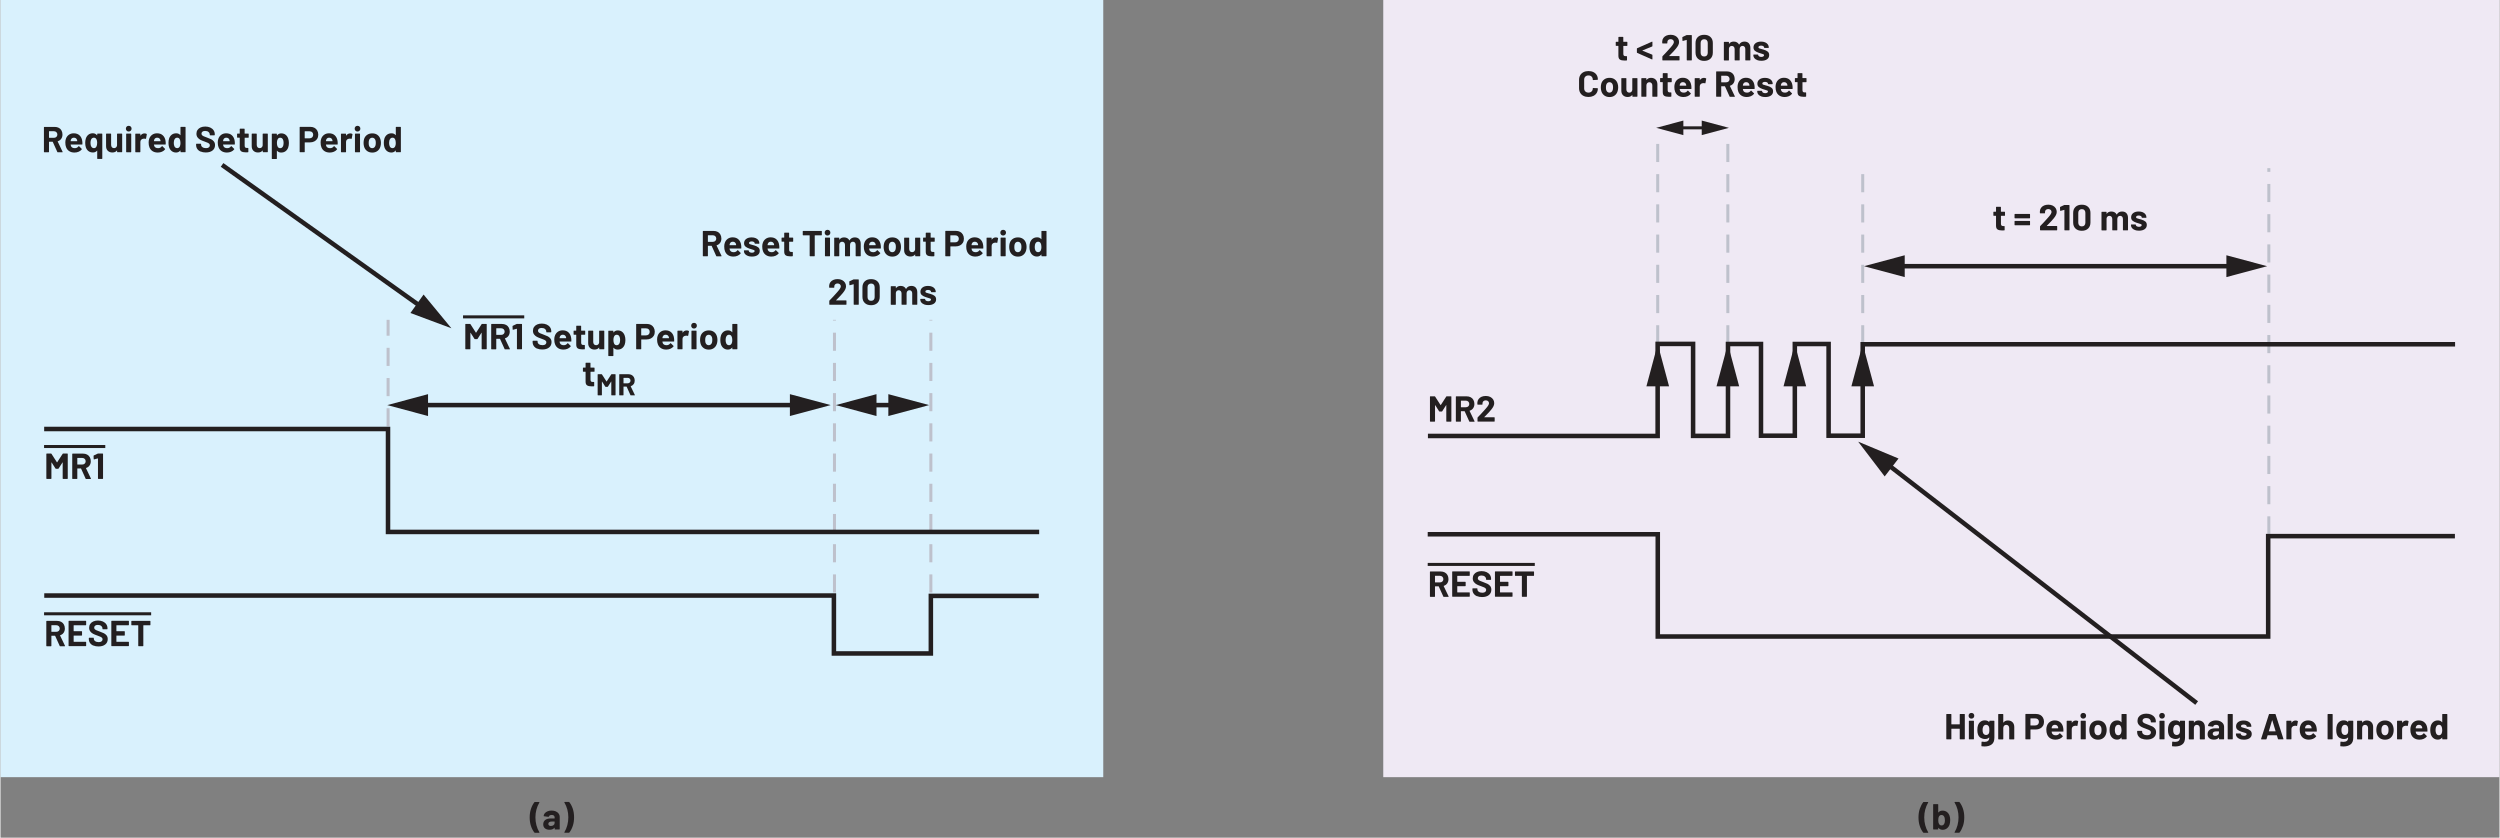 <?xml version="1.0" encoding="UTF-8"?><svg id="uuid-aec87374-6aa6-4d3b-ac76-782bcb68e064" xmlns="http://www.w3.org/2000/svg" width="11.49in" height="3.85in" viewBox="0 0 827.07 277.24"><rect x="0" y="0" width="827.07" height="277.24" fill="#808080" stroke="none"/><rect width="364.97" height="257.21" fill="#d9f1fd" stroke-width="0"/><path d="m18.8,50.28l-1.5-3.32s-.04-.05-.07-.05h-1.12s-.06.02-.06.06v3.28s-.01.07-.04.1-.06.04-.1.04h-1.4s-.07-.01-.1-.04c-.03-.03-.04-.06-.04-.1v-8.11s.01-.07.04-.1.06-.04.1-.04h3.43c.51,0,.96.1,1.35.31s.69.5.9.89c.21.38.32.83.32,1.33,0,.54-.14,1.01-.41,1.4-.27.39-.65.66-1.14.82-.04.02-.05.04-.04.08l1.63,3.4s.02.06.02.07c0,.06-.04.1-.13.1h-1.48c-.08,0-.14-.04-.17-.11Zm-2.75-6.78v2.05s.02.06.06.06h1.57c.34,0,.61-.1.82-.3.21-.2.32-.46.32-.78s-.11-.58-.32-.79c-.21-.2-.49-.31-.82-.31h-1.57s-.06.02-.06.06Z" fill="#231f20" stroke-width="0"/><path d="m27.13,47.69c0,.1-.06.14-.16.14h-3.71s-.06.02-.05.06c.02.16.07.32.13.48.21.45.63.67,1.27.67.51,0,.92-.22,1.21-.62.03-.05.07-.07.11-.07.02,0,.05.02.08.05l.86.85s.06.08.06.11c0,.02-.02.05-.05.1-.26.33-.6.58-1.02.76-.42.18-.87.27-1.37.27-.69,0-1.27-.16-1.75-.47s-.82-.75-1.03-1.31c-.17-.4-.25-.92-.25-1.57,0-.44.06-.83.18-1.16.18-.57.51-1.02.97-1.36.46-.34,1.01-.5,1.64-.5.8,0,1.44.23,1.93.7.48.46.78,1.08.88,1.86.05.3.06.64.05,1.02Zm-3.84-1.4c-.03.1-.06.23-.08.38,0,.04.02.06.06.06h2.08s.06-.02.05-.06c-.04-.23-.06-.34-.06-.34-.07-.24-.2-.43-.38-.56-.18-.13-.4-.2-.67-.2-.5,0-.84.24-1,.71Z" fill="#231f20" stroke-width="0"/><path d="m32.05,44.26s.06-.04.1-.04h1.4s.07.01.1.04c.03.03.04.06.04.1v8.11s-.01.07-.04.1c-.03.03-.06.04-.1.04h-1.4s-.07-.01-.1-.04-.04-.06-.04-.1v-2.57s0-.04-.02-.05-.03,0-.05.02c-.32.4-.77.6-1.34.6s-1.07-.15-1.47-.45-.69-.71-.87-1.22c-.14-.42-.22-.92-.22-1.5,0-.54.07-1.02.2-1.44.18-.55.47-.98.87-1.29.4-.31.89-.46,1.45-.46s1.04.22,1.38.66c.02.02.03.02.05.02s.02-.02.02-.04v-.4s.01-.07.04-.1Zm-.05,3.04c0-.51-.08-.92-.24-1.21-.2-.34-.48-.52-.84-.52-.39,0-.69.17-.89.52-.17.32-.25.72-.25,1.2,0,.54.1.96.3,1.27s.48.47.85.47.62-.16.8-.48c.18-.3.26-.71.26-1.25Z" fill="#231f20" stroke-width="0"/><path d="m38.63,44.26s.06-.04.1-.04h1.4s.07.01.1.04c.03.03.04.06.04.1v5.88s-.01.07-.04.1-.06.04-.1.04h-1.4s-.07-.01-.1-.04c-.03-.03-.04-.06-.04-.1v-.41s0-.04-.02-.04c-.02,0-.03,0-.05.03-.32.43-.82.65-1.49.65-.61,0-1.11-.18-1.5-.55-.39-.37-.59-.88-.59-1.55v-4.01s.01-.07.04-.1.06-.04.1-.04h1.39s.07.01.1.04.04.06.04.1v3.59c0,.32.09.58.26.78.17.2.41.3.71.3.27,0,.5-.08.67-.25.18-.16.28-.38.32-.64v-3.78s.01-.07.04-.1Z" fill="#231f20" stroke-width="0"/><path d="m41.77,43.26c-.18-.18-.27-.41-.27-.68s.09-.51.26-.68.4-.26.68-.26.51.09.68.26c.18.18.26.4.26.68s-.09.5-.27.68-.41.27-.68.27-.5-.09-.68-.27Zm-.14,7.09s-.04-.06-.04-.1v-5.89s.01-.07.04-.1c.03-.03.06-.04.1-.04h1.4s.07.01.1.04c.03.03.04.06.04.1v5.89s-.01.07-.04.1-.06.04-.1.04h-1.4s-.07-.01-.1-.04Z" fill="#231f20" stroke-width="0"/><path d="m48.35,44.31c.06.03.09.09.07.18l-.25,1.37c0,.1-.06.12-.17.08-.12-.04-.26-.06-.42-.06-.06,0-.15,0-.26.02-.29.02-.53.13-.73.32-.2.19-.3.44-.3.75v3.28s-.01.07-.04.1c-.03.03-.06.04-.1.04h-1.4s-.07-.01-.1-.04c-.03-.03-.04-.06-.04-.1v-5.88s.01-.07.04-.1.06-.04.1-.04h1.4s.07.01.1.04.04.06.04.1v.46s0,.04.02.05c.02,0,.03,0,.04-.01.33-.48.77-.72,1.32-.72.29,0,.52.06.68.17Z" fill="#231f20" stroke-width="0"/><path d="m54.7,47.69c0,.1-.06.14-.16.14h-3.71s-.06.02-.05.06c.02.16.07.32.13.48.21.45.63.67,1.27.67.51,0,.92-.22,1.21-.62.03-.05.07-.07.11-.07.02,0,.05.02.08.05l.86.85s.06.08.06.11c0,.02-.02.05-.05.1-.26.33-.6.58-1.02.76-.42.18-.87.27-1.37.27-.69,0-1.27-.16-1.75-.47s-.82-.75-1.03-1.31c-.17-.4-.25-.92-.25-1.57,0-.44.06-.83.18-1.16.18-.57.51-1.02.97-1.36.46-.34,1.01-.5,1.64-.5.8,0,1.44.23,1.93.7.48.46.78,1.08.88,1.86.05.3.06.64.05,1.02Zm-3.84-1.4c-.03.1-.06.23-.08.38,0,.04.02.06.06.06h2.08s.06-.02.05-.06c-.04-.23-.06-.34-.06-.34-.07-.24-.2-.43-.38-.56-.18-.13-.4-.2-.67-.2-.5,0-.84.24-1,.71Z" fill="#231f20" stroke-width="0"/><path d="m59.61,42.03s.06-.04.1-.04h1.4s.07.01.1.04c.03.03.04.06.04.1v8.11s-.01.07-.04.1-.06.04-.1.04h-1.4s-.07-.01-.1-.04c-.03-.03-.04-.06-.04-.1v-.4s0-.04-.02-.04c-.02,0-.03,0-.05.02-.34.44-.8.66-1.38.66s-1.04-.16-1.45-.47c-.4-.31-.69-.74-.87-1.28-.14-.42-.2-.9-.2-1.45s.07-1.06.22-1.49c.18-.51.47-.92.87-1.22s.89-.45,1.47-.45,1.02.2,1.34.6c.02.02.03.03.05.02.02,0,.02-.02.02-.05v-2.57s.01-.07.04-.1Zm-.05,5.27c0-.54-.09-.96-.26-1.26-.18-.31-.45-.47-.8-.47-.38,0-.66.16-.85.47-.2.31-.3.74-.3,1.27,0,.48.08.88.25,1.2.2.34.5.52.89.52.36,0,.64-.17.84-.52.16-.3.24-.7.24-1.21Z" fill="#231f20" stroke-width="0"/><path d="m66.24,50.18c-.48-.2-.85-.5-1.11-.88-.26-.38-.39-.82-.39-1.33v-.26s.01-.07.04-.1c.03-.03.06-.04.1-.04h1.37s.07.01.1.04c.03.03.04.06.04.1v.18c0,.32.15.59.44.81.3.22.7.33,1.2.33.42,0,.74-.09.95-.27s.31-.4.31-.67c0-.19-.06-.35-.19-.49-.13-.13-.3-.25-.52-.35-.22-.1-.57-.24-1.05-.41-.54-.18-.99-.37-1.36-.56s-.68-.45-.94-.79c-.25-.33-.38-.74-.38-1.23s.12-.9.37-1.26c.25-.36.59-.64,1.03-.83s.95-.29,1.52-.29c.61,0,1.15.11,1.63.32.48.22.85.52,1.12.91.27.39.4.84.4,1.35v.18s-.01.07-.04.1c-.03.03-.06.04-.1.04h-1.38s-.07-.01-.1-.04c-.03-.03-.04-.06-.04-.1v-.1c0-.34-.14-.62-.41-.86-.28-.24-.65-.35-1.13-.35-.38,0-.67.08-.88.24-.21.16-.32.38-.32.66,0,.2.06.37.19.5.12.14.31.26.55.37.24.11.62.25,1.13.44.57.21,1.01.39,1.34.55.32.16.62.4.88.71.26.32.39.73.39,1.23,0,.75-.28,1.35-.83,1.78-.55.44-1.3.65-2.24.65-.64,0-1.2-.1-1.68-.31Z" fill="#231f20" stroke-width="0"/><path d="m77.58,47.69c0,.1-.06.14-.16.14h-3.71s-.06.02-.05.06c.02.16.07.32.13.48.21.45.63.67,1.27.67.51,0,.92-.22,1.21-.62.03-.05.07-.07.11-.07.02,0,.05.02.08.05l.86.85s.06.08.06.11c0,.02-.02.05-.05.1-.26.33-.6.58-1.02.76-.42.18-.87.27-1.37.27-.69,0-1.27-.16-1.75-.47s-.82-.75-1.03-1.31c-.17-.4-.25-.92-.25-1.57,0-.44.06-.83.18-1.16.18-.57.51-1.02.97-1.36.46-.34,1.01-.5,1.64-.5.8,0,1.44.23,1.93.7.48.46.78,1.08.88,1.86.05.3.06.64.05,1.02Zm-3.84-1.4c-.03.1-.06.23-.08.38,0,.04.02.06.06.06h2.08s.06-.02.05-.06c-.04-.23-.06-.34-.06-.34-.07-.24-.2-.43-.38-.56-.18-.13-.4-.2-.67-.2-.5,0-.84.24-1,.71Z" fill="#231f20" stroke-width="0"/><path d="m82.12,45.54s-.06.04-.1.04h-1.15s-.06.02-.06.06v2.54c0,.26.05.46.16.59.11.13.28.19.52.19h.4s.07.01.1.04c.03.03.04.06.04.1v1.14c0,.09-.05.14-.14.16-.34.02-.58.02-.72.02-.66,0-1.16-.11-1.49-.33-.33-.22-.5-.63-.5-1.24v-3.22s-.02-.06-.06-.06h-.68s-.07-.01-.1-.04c-.03-.03-.04-.06-.04-.1v-1.07s.01-.07.04-.1.06-.04.1-.04h.68s.06-.02.06-.06v-1.43s.01-.07.04-.1c.03-.03.06-.04.1-.04h1.34s.07.01.1.04.04.06.04.1v1.43s.02.06.06.06h1.15s.07.01.1.04c.03.03.04.06.04.1v1.07s-.01.07-.04.1Z" fill="#231f20" stroke-width="0"/><path d="m86.83,44.26s.06-.04.1-.04h1.4s.07.01.1.04c.03.03.04.06.04.1v5.88s-.01.07-.04.1-.06.04-.1.04h-1.4s-.07-.01-.1-.04c-.03-.03-.04-.06-.04-.1v-.41s0-.04-.02-.04c-.02,0-.03,0-.05.03-.32.43-.82.65-1.49.65-.61,0-1.11-.18-1.5-.55-.39-.37-.59-.88-.59-1.55v-4.01s.01-.07.04-.1.06-.04.1-.04h1.39s.07.01.1.04.04.06.04.1v3.59c0,.32.09.58.26.78.17.2.41.3.71.3.27,0,.5-.08.67-.25.18-.16.28-.38.32-.64v-3.78s.01-.07.04-.1Z" fill="#231f20" stroke-width="0"/><path d="m95.45,47.32c0,.55-.08,1.05-.23,1.5-.18.51-.47.92-.87,1.22-.4.3-.89.45-1.47.45s-1.02-.2-1.34-.6c-.02-.02-.03-.03-.05-.02s-.02.02-.02.05v2.57s-.01.07-.04.1c-.03.03-.06.04-.1.04h-1.4s-.07-.01-.1-.04c-.03-.03-.04-.06-.04-.1v-8.11s.01-.07.04-.1c.03-.03.06-.04.1-.04h1.4s.07.01.1.04c.03.03.04.06.04.1v.4s0,.04.02.04.03,0,.05-.02c.34-.44.8-.66,1.39-.66.55,0,1.03.15,1.43.46.4.31.69.74.87,1.29.14.41.22.89.22,1.44Zm-1.75-.02c0-.5-.08-.9-.25-1.2-.18-.34-.48-.52-.89-.52-.37,0-.64.17-.83.52-.17.29-.25.69-.25,1.21s.09.95.26,1.25c.18.32.46.48.82.48s.64-.16.84-.47c.2-.31.3-.74.3-1.27Z" fill="#231f20" stroke-width="0"/><path d="m103.91,42.3c.4.22.71.52.93.92.22.4.33.85.33,1.36s-.11.95-.34,1.33c-.23.38-.55.68-.96.89s-.89.32-1.42.32h-1.7s-.06.02-.06.06v3.06s-.01.07-.04.1-.06.04-.1.04h-1.4s-.07-.01-.1-.04-.04-.06-.04-.1v-8.12s.01-.07.04-.1c.03-.03.06-.04.1-.04h3.38c.53,0,.99.11,1.39.32Zm-.76,3.15c.22-.21.34-.49.34-.83s-.11-.64-.34-.85c-.22-.22-.52-.32-.89-.32h-1.52s-.06.02-.06.06v2.21s.02.06.06.06h1.52c.37,0,.66-.11.89-.32Z" fill="#231f20" stroke-width="0"/><path d="m111.62,47.69c0,.1-.06.14-.16.14h-3.71s-.06.02-.05.06c.02.16.07.32.13.48.21.45.63.67,1.27.67.51,0,.92-.22,1.21-.62.03-.05.07-.07.11-.07.02,0,.05.02.08.05l.86.85s.06.08.06.11c0,.02-.02.05-.05.1-.26.33-.6.58-1.02.76-.42.18-.87.27-1.37.27-.69,0-1.27-.16-1.75-.47s-.82-.75-1.03-1.31c-.17-.4-.25-.92-.25-1.57,0-.44.06-.83.18-1.16.18-.57.51-1.02.97-1.36.46-.34,1.01-.5,1.64-.5.8,0,1.44.23,1.93.7.48.46.78,1.08.88,1.86.05.3.06.64.05,1.02Zm-3.84-1.4c-.03.1-.06.23-.08.38,0,.04.02.06.06.06h2.08s.06-.02.05-.06c-.04-.23-.06-.34-.06-.34-.07-.24-.2-.43-.38-.56-.18-.13-.4-.2-.67-.2-.5,0-.84.24-1,.71Z" fill="#231f20" stroke-width="0"/><path d="m116.42,44.31c.06.03.09.09.07.18l-.25,1.37c0,.1-.06.12-.17.08-.12-.04-.26-.06-.42-.06-.06,0-.15,0-.26.02-.29.02-.53.13-.73.32-.2.19-.3.44-.3.75v3.28s-.01.07-.04.1c-.03.03-.06.04-.1.04h-1.4s-.07-.01-.1-.04c-.03-.03-.04-.06-.04-.1v-5.88s.01-.07.04-.1.06-.04.1-.04h1.4s.07.01.1.04.04.06.04.1v.46s0,.04.02.05c.02,0,.03,0,.04-.01.33-.48.77-.72,1.32-.72.29,0,.52.06.68.17Z" fill="#231f20" stroke-width="0"/><path d="m117.49,43.26c-.18-.18-.27-.41-.27-.68s.09-.51.26-.68.4-.26.68-.26.51.09.68.26c.18.18.26.4.26.68s-.09.5-.27.68-.41.27-.68.27-.5-.09-.68-.27Zm-.14,7.09s-.04-.06-.04-.1v-5.89s.01-.07.04-.1c.03-.03.06-.04.1-.04h1.4s.07.01.1.04c.03.03.04.06.04.1v5.89s-.01.07-.04.1-.06.04-.1.04h-1.4s-.07-.01-.1-.04Z" fill="#231f20" stroke-width="0"/><path d="m121.31,49.96c-.48-.35-.81-.83-.98-1.44-.11-.38-.17-.78-.17-1.22,0-.47.06-.9.17-1.27.18-.59.52-1.06,1-1.39.48-.34,1.06-.5,1.73-.5s1.22.17,1.68.5c.46.33.79.79.98,1.39.13.4.19.82.19,1.26s-.06.84-.17,1.21c-.18.62-.5,1.11-.98,1.47s-1.05.53-1.72.53-1.25-.18-1.73-.53Zm2.4-1.16c.18-.16.32-.38.4-.66.06-.26.1-.54.1-.84,0-.34-.03-.62-.1-.85-.09-.27-.22-.48-.41-.64s-.41-.23-.67-.23-.5.08-.68.23-.31.36-.39.64c-.06.19-.1.48-.1.85s.03.64.08.84c.08.28.21.5.4.66.19.16.42.24.69.24s.49-.08.67-.24Z" fill="#231f20" stroke-width="0"/><path d="m130.87,42.03s.06-.04.1-.04h1.4s.07.01.1.04c.03.03.04.06.04.1v8.11s-.01.07-.04.1-.06.04-.1.04h-1.4s-.07-.01-.1-.04c-.03-.03-.04-.06-.04-.1v-.4s0-.04-.02-.04c-.02,0-.03,0-.05.02-.34.44-.8.66-1.38.66s-1.04-.16-1.45-.47c-.4-.31-.69-.74-.87-1.28-.14-.42-.2-.9-.2-1.45s.07-1.06.22-1.49c.18-.51.47-.92.87-1.22s.89-.45,1.47-.45,1.02.2,1.34.6c.02.02.03.03.05.02.02,0,.02-.02.02-.05v-2.57s.01-.07.04-.1Zm-.05,5.27c0-.54-.09-.96-.26-1.26-.18-.31-.45-.47-.8-.47-.38,0-.66.16-.85.47-.2.31-.3.74-.3,1.27,0,.48.08.88.25,1.2.2.34.5.52.89.52.36,0,.64-.17.84-.52.16-.3.24-.7.24-1.21Z" fill="#231f20" stroke-width="0"/><path d="m19.59,213.77l-1.5-3.32s-.04-.05-.07-.05h-1.12s-.06.02-.06.06v3.28s-.01.07-.04.1c-.03.03-.06.04-.1.04h-1.4s-.07-.01-.1-.04-.04-.06-.04-.1v-8.11s.01-.07.04-.1c.03-.03.06-.04.1-.04h3.43c.51,0,.96.1,1.35.31s.69.5.9.89.32.83.32,1.33c0,.54-.14,1.01-.41,1.4-.27.39-.65.66-1.14.82-.04.02-.05.04-.04.08l1.63,3.4s.02.06.02.07c0,.06-.04.1-.13.1h-1.48c-.08,0-.14-.04-.17-.11Zm-2.75-6.78v2.05s.02.06.06.06h1.57c.34,0,.61-.1.82-.3.21-.2.32-.46.32-.78s-.11-.58-.32-.79c-.21-.2-.49-.31-.82-.31h-1.57s-.06.02-.06.06Z" fill="#231f20" stroke-width="0"/><path d="m28.31,206.89s-.06.04-.1.04h-3.94s-.06.02-.06.06v1.86s.02.06.06.06h2.58s.07.01.1.04c.03.03.04.06.04.1v1.16s-.01.07-.04.1c-.03.03-.06.04-.1.04h-2.58s-.06.02-.06.06v1.94s.02.06.06.06h3.94s.07.01.1.04c.03.03.04.06.04.1v1.16s-.01.07-.04.1c-.03.03-.06.04-.1.04h-5.54s-.07-.01-.1-.04-.04-.06-.04-.1v-8.11s.01-.07.04-.1c.03-.03.06-.04.1-.04h5.54s.07.01.1.04c.03.03.04.06.04.1v1.16s-.01.07-.04.1Z" fill="#231f20" stroke-width="0"/><path d="m30.73,213.67c-.48-.2-.85-.5-1.11-.88-.26-.38-.39-.82-.39-1.33v-.26s.01-.07.04-.1c.03-.03.06-.04.1-.04h1.37s.07.01.1.04c.03.03.04.06.04.1v.18c0,.32.15.59.44.81.3.22.7.33,1.2.33.42,0,.74-.09.95-.27s.31-.4.31-.67c0-.19-.06-.35-.19-.49s-.3-.25-.52-.35c-.22-.1-.57-.24-1.05-.41-.54-.18-.99-.37-1.36-.56-.37-.19-.68-.45-.94-.79s-.38-.74-.38-1.23.12-.9.37-1.26.59-.64,1.03-.83.95-.29,1.52-.29c.61,0,1.15.11,1.63.32.48.22.85.52,1.12.91.27.39.4.84.4,1.35v.18s-.01.07-.04.1c-.03.03-.06.04-.1.04h-1.38s-.07-.01-.1-.04c-.03-.03-.04-.06-.04-.1v-.1c0-.34-.14-.62-.41-.86-.28-.24-.65-.35-1.13-.35-.38,0-.67.08-.88.24-.21.16-.32.38-.32.66,0,.2.06.37.19.5.12.14.31.26.55.37.24.11.62.25,1.13.44.57.21,1.01.39,1.34.55.32.16.62.4.88.71.26.32.39.73.39,1.23,0,.75-.28,1.35-.83,1.78-.55.44-1.3.65-2.24.65-.64,0-1.2-.1-1.68-.31Z" fill="#231f20" stroke-width="0"/><path d="m42.46,206.89s-.06.04-.1.04h-3.94s-.06.02-.06.06v1.86s.02.06.06.06h2.58s.07.01.1.04c.03.03.04.06.04.1v1.16s-.01.07-.04.1c-.03.03-.06.04-.1.04h-2.58s-.06.02-.06.06v1.94s.02.06.06.06h3.94s.07.01.1.04c.03.03.04.06.04.1v1.16s-.01.07-.04.1c-.03.03-.06.04-.1.04h-5.54s-.07-.01-.1-.04-.04-.06-.04-.1v-8.11s.01-.07.04-.1c.03-.03.06-.04.1-.04h5.54s.07.01.1.04c.03.03.04.06.04.1v1.16s-.01.07-.04.1Z" fill="#231f20" stroke-width="0"/><path d="m49.58,205.52s.04.06.04.1v1.18s-.01.07-.04.1c-.03.03-.06.04-.1.04h-2.15s-.06.02-.06.06v6.73s-.01.07-.04.1c-.03.03-.06.04-.1.04h-1.4s-.07-.01-.1-.04c-.03-.03-.04-.06-.04-.1v-6.73s-.02-.06-.06-.06h-2.09s-.07-.01-.1-.04c-.03-.03-.04-.06-.04-.1v-1.18s.01-.07.04-.1c.03-.03.06-.04.1-.04h6.05s.07.01.1.04Z" fill="#231f20" stroke-width="0"/><line x1="14.42" y1="203.14" x2="49.86" y2="203.14" fill="none" stroke="#231f20"/><path d="m20.72,150.11h1.4s.07.01.1.04c.03.03.04.06.04.1v8.11s-.01.07-.04.1c-.03.03-.06.04-.1.04h-1.4s-.07-.01-.1-.04c-.03-.03-.04-.06-.04-.1v-5.29s0-.05-.02-.05-.03.01-.05.04l-1.27,1.99c-.04.06-.1.1-.17.1h-.71c-.07,0-.13-.03-.17-.1l-1.27-1.99s-.03-.03-.05-.03c-.02,0-.02.02-.02.05v5.28s-.01.07-.04.1-.06.04-.1.04h-1.4s-.07-.01-.1-.04c-.03-.03-.04-.06-.04-.1v-8.11s.01-.07.04-.1.06-.04.1-.04h1.4c.07,0,.13.03.17.1l1.8,2.8s.05.05.07,0l1.81-2.8c.04-.06.1-.1.17-.1Z" fill="#231f20" stroke-width="0"/><path d="m28.17,158.41l-1.5-3.32s-.04-.05-.07-.05h-1.12s-.06.02-.06.06v3.28s-.01.07-.04.1-.06.04-.1.04h-1.4s-.07-.01-.1-.04c-.03-.03-.04-.06-.04-.1v-8.11s.01-.07.04-.1.06-.04.1-.04h3.43c.51,0,.96.1,1.35.31s.69.5.9.89c.21.38.32.83.32,1.33,0,.54-.14,1.01-.41,1.4-.27.39-.65.66-1.14.82-.04.02-.05.04-.04.08l1.63,3.4s.02.06.02.07c0,.06-.04.1-.13.1h-1.48c-.08,0-.14-.04-.17-.11Zm-2.75-6.78v2.05s.02.06.06.06h1.57c.34,0,.61-.1.82-.3.21-.2.32-.46.32-.78s-.11-.58-.32-.79c-.21-.2-.49-.31-.82-.31h-1.57s-.06.02-.06.06Z" fill="#231f20" stroke-width="0"/><path d="m32.35,150.11h1.45s.07.01.1.04c.03.03.04.06.04.1v8.11s-.01.07-.04.1-.06.04-.1.04h-1.4s-.07-.01-.1-.04c-.03-.03-.04-.06-.04-.1v-6.58s0-.03-.02-.05-.03-.02-.05-.01l-1.19.32h-.05c-.07.01-.11-.03-.11-.12l-.04-1.03c0-.08.04-.14.11-.17l1.26-.59s.1-.04.18-.04Z" fill="#231f20" stroke-width="0"/><line x1="14.42" y1="147.78" x2="34.68" y2="147.78" fill="none" stroke="#231f20"/><path d="m159.38,107.2h1.4s.07.01.1.04c.03.03.04.06.04.1v8.11s-.01.07-.04.1c-.03.03-.06.04-.1.04h-1.4s-.07-.01-.1-.04c-.03-.03-.04-.06-.04-.1v-5.29s0-.05-.02-.05-.03.01-.05.04l-1.27,1.99c-.04.06-.1.1-.17.1h-.71c-.07,0-.13-.03-.17-.1l-1.27-1.99s-.03-.03-.05-.03c-.02,0-.02.02-.02.05v5.28s-.01.07-.04.1-.06.04-.1.04h-1.4s-.07-.01-.1-.04c-.03-.03-.04-.06-.04-.1v-8.11s.01-.07.04-.1.06-.04.1-.04h1.4c.07,0,.13.03.17.1l1.8,2.8s.05.05.07,0l1.81-2.8c.04-.06.1-.1.17-.1Z" fill="#231f20" stroke-width="0"/><path d="m166.83,115.5l-1.5-3.32s-.04-.05-.07-.05h-1.12s-.06.02-.06.06v3.28s-.01.07-.04.1-.06.04-.1.04h-1.4s-.07-.01-.1-.04c-.03-.03-.04-.06-.04-.1v-8.11s.01-.07.04-.1.06-.04.1-.04h3.43c.51,0,.96.1,1.35.31s.69.5.9.89c.21.38.32.83.32,1.33,0,.54-.14,1.01-.41,1.4-.27.39-.65.66-1.14.82-.04.02-.05.04-.04.08l1.63,3.4s.02.06.02.07c0,.06-.04.1-.13.1h-1.48c-.08,0-.14-.04-.17-.11Zm-2.75-6.78v2.05s.02.06.06.06h1.57c.34,0,.61-.1.82-.3.21-.2.32-.46.32-.78s-.11-.58-.32-.79c-.21-.2-.49-.31-.82-.31h-1.57s-.06.02-.06.06Z" fill="#231f20" stroke-width="0"/><path d="m171.01,107.2h1.45s.07.01.1.04c.03.03.04.06.04.1v8.11s-.01.07-.04.1-.06.04-.1.04h-1.4s-.07-.01-.1-.04c-.03-.03-.04-.06-.04-.1v-6.58s0-.03-.02-.05-.03-.02-.05-.01l-1.19.32h-.05c-.07.01-.11-.03-.11-.12l-.04-1.03c0-.08.04-.14.11-.17l1.26-.59s.1-.04.18-.04Z" fill="#231f20" stroke-width="0"/><path d="m177.61,115.39c-.48-.2-.85-.5-1.11-.88-.26-.38-.39-.82-.39-1.33v-.26s.01-.07.04-.1c.03-.03.06-.04.1-.04h1.37s.07.01.1.04c.03.03.04.06.04.1v.18c0,.32.15.59.44.81.3.22.7.33,1.2.33.42,0,.74-.09.95-.27s.31-.4.31-.67c0-.19-.06-.35-.19-.49-.13-.13-.3-.25-.52-.35-.22-.1-.57-.24-1.05-.41-.54-.18-.99-.37-1.36-.56s-.68-.45-.94-.79c-.25-.33-.38-.74-.38-1.23s.12-.9.37-1.26c.25-.36.59-.64,1.03-.83s.95-.29,1.52-.29c.61,0,1.15.11,1.63.32.48.22.85.52,1.12.91.27.39.4.84.4,1.35v.18s-.01.07-.04.1c-.03.03-.06.04-.1.04h-1.38s-.07-.01-.1-.04c-.03-.03-.04-.06-.04-.1v-.1c0-.34-.14-.62-.41-.86-.28-.24-.65-.35-1.13-.35-.38,0-.67.08-.88.24-.21.16-.32.38-.32.66,0,.2.06.37.19.5.12.14.31.26.55.37.24.11.62.25,1.13.44.57.21,1.01.39,1.34.55.32.16.62.4.88.71.26.32.39.73.39,1.23,0,.75-.28,1.35-.83,1.78-.55.44-1.3.65-2.24.65-.64,0-1.2-.1-1.68-.31Z" fill="#231f20" stroke-width="0"/><path d="m188.95,112.9c0,.1-.06.14-.16.14h-3.71s-.06.02-.05.06c.02.16.07.32.13.48.21.45.63.67,1.27.67.51,0,.92-.22,1.21-.62.03-.05.07-.07.11-.07.02,0,.05.02.08.05l.86.85s.06.08.06.11c0,.02-.02.05-.05.1-.26.33-.6.58-1.02.76-.42.18-.87.27-1.37.27-.69,0-1.27-.16-1.75-.47s-.82-.75-1.03-1.31c-.17-.4-.25-.92-.25-1.57,0-.44.06-.83.18-1.16.18-.57.51-1.02.97-1.36.46-.34,1.01-.5,1.64-.5.8,0,1.44.23,1.93.7.48.46.78,1.08.88,1.86.05.3.06.64.05,1.02Zm-3.84-1.4c-.03.1-.06.23-.08.38,0,.04.02.06.06.06h2.08s.06-.02.05-.06c-.04-.23-.06-.34-.06-.34-.07-.24-.2-.43-.38-.56-.18-.13-.4-.2-.67-.2-.5,0-.84.24-1,.71Z" fill="#231f20" stroke-width="0"/><path d="m193.49,110.75s-.06.04-.1.04h-1.15s-.06.02-.06.06v2.54c0,.26.05.46.16.59.11.13.28.19.52.19h.4s.07.01.1.04c.03.03.04.06.04.1v1.14c0,.09-.05.14-.14.16-.34.02-.58.02-.72.02-.66,0-1.16-.11-1.49-.33-.33-.22-.5-.63-.5-1.24v-3.22s-.02-.06-.06-.06h-.68s-.07-.01-.1-.04c-.03-.03-.04-.06-.04-.1v-1.07s.01-.07.04-.1.06-.04.1-.04h.68s.06-.02.06-.06v-1.43s.01-.07.04-.1c.03-.03.06-.04.1-.04h1.34s.07.01.1.04.04.06.04.1v1.43s.02.06.06.06h1.15s.07.01.1.04c.03.03.04.06.04.1v1.07s-.01.07-.04.1Z" fill="#231f20" stroke-width="0"/><path d="m198.19,109.48s.06-.04.1-.04h1.4s.07.01.1.04c.03.03.04.06.04.1v5.88s-.01.07-.04.1-.06.04-.1.04h-1.4s-.07-.01-.1-.04c-.03-.03-.04-.06-.04-.1v-.41s0-.04-.02-.04c-.02,0-.03,0-.05.03-.32.43-.82.65-1.49.65-.61,0-1.11-.18-1.5-.55-.39-.37-.59-.88-.59-1.55v-4.01s.01-.07.04-.1.06-.04.1-.04h1.39s.07.01.1.04.04.06.04.1v3.59c0,.32.09.58.26.78.17.2.41.3.71.3.27,0,.5-.08.67-.25.18-.16.28-.38.32-.64v-3.78s.01-.07.04-.1Z" fill="#231f20" stroke-width="0"/><path d="m206.82,112.53c0,.55-.08,1.05-.23,1.5-.18.51-.47.92-.87,1.22-.4.3-.89.45-1.47.45s-1.02-.2-1.34-.6c-.02-.02-.03-.03-.05-.02s-.02.02-.02.05v2.57s-.01.07-.04.1c-.03.03-.06.04-.1.04h-1.4s-.07-.01-.1-.04c-.03-.03-.04-.06-.04-.1v-8.11s.01-.07.04-.1c.03-.03.06-.04.1-.04h1.4s.07.01.1.04c.03.03.04.06.04.1v.4s0,.04.02.04.03,0,.05-.02c.34-.44.8-.66,1.39-.66.55,0,1.03.15,1.43.46.4.31.69.74.87,1.29.14.41.22.89.22,1.44Zm-1.75-.02c0-.5-.08-.9-.25-1.2-.18-.34-.48-.52-.89-.52-.37,0-.64.17-.83.52-.17.29-.25.69-.25,1.21s.09.95.26,1.25c.18.32.46.48.82.48s.64-.16.84-.47c.2-.31.3-.74.3-1.27Z" fill="#231f20" stroke-width="0"/><path d="m215.28,107.52c.4.22.71.52.93.92.22.4.33.85.33,1.36s-.11.95-.34,1.33c-.23.38-.55.68-.96.89s-.89.32-1.42.32h-1.7s-.06.02-.06.06v3.06s-.01.07-.04.1-.06.04-.1.04h-1.4s-.07-.01-.1-.04-.04-.06-.04-.1v-8.12s.01-.07.04-.1c.03-.03.06-.04.1-.04h3.38c.53,0,.99.11,1.39.32Zm-.76,3.15c.22-.21.34-.49.34-.83s-.11-.64-.34-.85c-.22-.22-.52-.32-.89-.32h-1.52s-.06.02-.06.06v2.21s.02.06.06.06h1.52c.37,0,.66-.11.89-.32Z" fill="#231f20" stroke-width="0"/><path d="m222.98,112.9c0,.1-.06.14-.16.14h-3.71s-.06.02-.05.06c.02.16.07.32.13.48.21.45.63.67,1.27.67.51,0,.92-.22,1.21-.62.03-.05.07-.07.11-.07.02,0,.05.02.08.05l.86.85s.06.08.06.11c0,.02-.02.05-.05.1-.26.33-.6.58-1.02.76-.42.18-.87.27-1.37.27-.69,0-1.27-.16-1.75-.47s-.82-.75-1.03-1.31c-.17-.4-.25-.92-.25-1.57,0-.44.06-.83.18-1.16.18-.57.51-1.02.97-1.36.46-.34,1.01-.5,1.64-.5.8,0,1.44.23,1.93.7.48.46.78,1.08.88,1.86.05.3.06.64.05,1.02Zm-3.84-1.4c-.03.1-.06.23-.08.38,0,.04.02.06.06.06h2.08s.06-.02.05-.06c-.04-.23-.06-.34-.06-.34-.07-.24-.2-.43-.38-.56-.18-.13-.4-.2-.67-.2-.5,0-.84.24-1,.71Z" fill="#231f20" stroke-width="0"/><path d="m227.78,109.52c.06.03.09.09.07.18l-.25,1.37c0,.1-.06.12-.17.08-.12-.04-.26-.06-.42-.06-.06,0-.15,0-.26.02-.29.02-.53.13-.73.32-.2.19-.3.44-.3.75v3.28s-.01.07-.04.1c-.03.03-.06.04-.1.04h-1.4s-.07-.01-.1-.04c-.03-.03-.04-.06-.04-.1v-5.88s.01-.07.04-.1.06-.04.1-.04h1.4s.07.01.1.04.04.06.04.1v.46s0,.04.02.05c.02,0,.03,0,.04-.01.33-.48.77-.72,1.32-.72.29,0,.52.06.68.17Z" fill="#231f20" stroke-width="0"/><path d="m228.86,108.47c-.18-.18-.27-.41-.27-.68s.09-.51.26-.68.4-.26.68-.26.51.09.68.26c.18.18.26.4.26.68s-.09.5-.27.68-.41.27-.68.27-.5-.09-.68-.27Zm-.14,7.09s-.04-.06-.04-.1v-5.89s.01-.07.04-.1c.03-.03.06-.04.1-.04h1.4s.07.01.1.04c.03.03.04.06.04.1v5.89s-.01.07-.04.1-.06.04-.1.04h-1.4s-.07-.01-.1-.04Z" fill="#231f20" stroke-width="0"/><path d="m232.68,115.17c-.48-.35-.81-.83-.98-1.44-.11-.38-.17-.78-.17-1.22,0-.47.06-.9.17-1.27.18-.59.52-1.06,1-1.39.48-.34,1.06-.5,1.73-.5s1.22.17,1.68.5c.46.33.79.79.98,1.39.13.4.19.82.19,1.26s-.06.84-.17,1.21c-.18.62-.5,1.11-.98,1.47s-1.05.53-1.72.53-1.25-.18-1.73-.53Zm2.4-1.16c.18-.16.32-.38.4-.66.06-.26.1-.54.1-.84,0-.34-.03-.62-.1-.85-.09-.27-.22-.48-.41-.64s-.41-.23-.67-.23-.5.08-.68.23-.31.36-.39.64c-.06.19-.1.48-.1.85s.03.64.08.84c.08.28.21.5.4.66.19.16.42.24.69.24s.49-.08.67-.24Z" fill="#231f20" stroke-width="0"/><path d="m242.24,107.25s.06-.04.1-.04h1.4s.07.01.1.04c.03.03.04.06.04.1v8.11s-.01.07-.04.1-.06.04-.1.04h-1.4s-.07-.01-.1-.04c-.03-.03-.04-.06-.04-.1v-.4s0-.04-.02-.04c-.02,0-.03,0-.05.02-.34.44-.8.66-1.38.66s-1.04-.16-1.45-.47c-.4-.31-.69-.74-.87-1.28-.14-.42-.2-.9-.2-1.45s.07-1.06.22-1.49c.18-.51.47-.92.87-1.22s.89-.45,1.47-.45,1.02.2,1.34.6c.02.02.03.03.05.02.02,0,.02-.02.02-.05v-2.57s.01-.07.04-.1Zm-.05,5.27c0-.54-.09-.96-.26-1.26-.18-.31-.45-.47-.8-.47-.38,0-.66.16-.85.47-.2.31-.3.74-.3,1.27,0,.48.08.88.25,1.2.2.34.5.52.89.52.36,0,.64-.17.84-.52.16-.3.24-.7.24-1.21Z" fill="#231f20" stroke-width="0"/><line x1="153.08" y1="104.87" x2="173.34" y2="104.87" fill="none" stroke="#231f20"/><path d="m236.87,84.71l-1.5-3.32s-.04-.05-.07-.05h-1.12s-.06.02-.06.06v3.28s-.01.07-.04.1-.06.04-.1.04h-1.4s-.07-.01-.1-.04c-.03-.03-.04-.06-.04-.1v-8.11s.01-.07.04-.1.06-.04.1-.04h3.43c.51,0,.96.1,1.35.31s.69.5.9.89c.21.38.32.83.32,1.33,0,.54-.14,1.01-.41,1.4-.27.39-.65.66-1.14.82-.04.02-.05.04-.04.08l1.63,3.4s.02.06.02.07c0,.06-.04.1-.13.1h-1.48c-.08,0-.14-.04-.17-.11Zm-2.75-6.78v2.05s.02.06.06.06h1.57c.34,0,.61-.1.82-.3.21-.2.32-.46.32-.78s-.11-.58-.32-.79c-.21-.2-.49-.31-.82-.31h-1.57s-.06.02-.06.06Z" fill="#231f20" stroke-width="0"/><path d="m245.2,82.12c0,.1-.06.14-.16.14h-3.71s-.06.02-.05.06c.02.16.07.32.13.48.21.45.63.67,1.27.67.51,0,.92-.22,1.21-.62.03-.05.07-.07.11-.07.02,0,.05.02.08.05l.86.85s.06.08.06.11c0,.02-.02.05-.05.1-.26.33-.6.58-1.02.76-.42.18-.87.27-1.37.27-.69,0-1.27-.16-1.75-.47s-.82-.75-1.03-1.31c-.17-.4-.25-.92-.25-1.57,0-.44.06-.83.18-1.16.18-.57.51-1.02.97-1.36.46-.34,1.01-.5,1.64-.5.8,0,1.44.23,1.93.7.48.46.78,1.08.88,1.86.05.3.06.64.05,1.02Zm-3.84-1.4c-.03.1-.06.23-.08.38,0,.04.02.06.06.06h2.08s.06-.02.05-.06c-.04-.23-.06-.34-.06-.34-.07-.24-.2-.43-.38-.56-.18-.13-.4-.2-.67-.2-.5,0-.84.24-1,.71Z" fill="#231f20" stroke-width="0"/><path d="m247.3,84.67c-.4-.15-.71-.36-.93-.64s-.33-.58-.33-.92v-.12s.01-.07.04-.1c.03-.03.06-.04.1-.04h1.33s.07.01.1.04c.03.03.04.06.04.1h0c0,.19.1.34.29.46.2.12.44.19.74.19.27,0,.49-.05.66-.16.17-.11.25-.24.25-.4,0-.14-.07-.25-.22-.32-.14-.07-.38-.15-.71-.23-.38-.1-.67-.19-.89-.28-.51-.18-.92-.39-1.22-.65-.3-.26-.46-.62-.46-1.1,0-.59.23-1.06.69-1.41.46-.35,1.07-.52,1.83-.52.51,0,.96.08,1.34.25.38.16.68.39.89.69.21.3.32.63.32,1.01,0,.04-.01.07-.04.1s-.06.04-.1.04h-1.28s-.07-.01-.1-.04c-.03-.03-.04-.06-.04-.1,0-.18-.09-.32-.27-.44-.18-.12-.42-.18-.71-.18-.26,0-.48.05-.65.14-.17.1-.25.23-.25.4s.08.28.25.36c.16.08.44.16.82.25.09.02.19.05.3.08.11.03.23.06.36.1.57.17,1.02.38,1.34.65.33.26.49.65.49,1.15,0,.59-.23,1.05-.7,1.39-.47.33-1.1.5-1.89.5-.54,0-1-.08-1.4-.23Z" fill="#231f20" stroke-width="0"/><path d="m257.78,82.12c0,.1-.06.14-.16.14h-3.71s-.06.02-.05.06c.02.16.07.32.13.48.21.45.63.67,1.27.67.51,0,.92-.22,1.21-.62.03-.05.07-.07.11-.07.02,0,.05.02.08.05l.86.85s.06.08.06.11c0,.02-.02.05-.05.1-.26.33-.6.58-1.02.76-.42.18-.87.27-1.37.27-.69,0-1.27-.16-1.75-.47s-.82-.75-1.03-1.31c-.17-.4-.25-.92-.25-1.57,0-.44.06-.83.18-1.16.18-.57.51-1.02.97-1.36.46-.34,1.01-.5,1.64-.5.8,0,1.44.23,1.93.7.48.46.78,1.08.88,1.86.05.3.06.64.05,1.02Zm-3.84-1.4c-.03.1-.06.23-.08.38,0,.04.02.06.06.06h2.08s.06-.02.05-.06c-.04-.23-.06-.34-.06-.34-.07-.24-.2-.43-.38-.56-.18-.13-.4-.2-.67-.2-.5,0-.84.24-1,.71Z" fill="#231f20" stroke-width="0"/><path d="m262.32,79.96s-.06.04-.1.04h-1.15s-.06.02-.06.06v2.54c0,.26.05.46.16.59.11.13.28.19.52.19h.4s.07.01.1.04c.03.03.04.06.04.1v1.14c0,.09-.05.14-.14.16-.34.02-.58.02-.72.02-.66,0-1.16-.11-1.49-.33-.33-.22-.5-.63-.5-1.24v-3.22s-.02-.06-.06-.06h-.68s-.07-.01-.1-.04c-.03-.03-.04-.06-.04-.1v-1.07s.01-.07.04-.1.06-.04.1-.04h.68s.06-.02.06-.06v-1.43s.01-.07.04-.1c.03-.03.06-.04.1-.04h1.34s.07.01.1.04.04.06.04.1v1.43s.02.06.06.06h1.15s.07.01.1.04c.03.03.04.06.04.1v1.07s-.01.07-.04.1Z" fill="#231f20" stroke-width="0"/><path d="m271.79,76.46s.04.06.04.1v1.18s-.01.07-.04.1-.06.04-.1.04h-2.15s-.06.02-.06.06v6.73s-.01.07-.04.1-.06.04-.1.04h-1.4s-.07-.01-.1-.04-.04-.06-.04-.1v-6.73s-.02-.06-.06-.06h-2.09s-.07-.01-.1-.04c-.03-.03-.04-.06-.04-.1v-1.18s.01-.07.04-.1.06-.04.1-.04h6.05s.07.01.1.04Z" fill="#231f20" stroke-width="0"/><path d="m273.04,77.68c-.18-.18-.27-.41-.27-.68s.09-.51.26-.68.4-.26.68-.26.51.09.68.26c.18.18.26.4.26.68s-.09.5-.27.68-.41.27-.68.27-.5-.09-.68-.27Zm-.14,7.09s-.04-.06-.04-.1v-5.89s.01-.07.04-.1c.03-.03.06-.04.1-.04h1.4s.07.01.1.04c.03.03.04.06.04.1v5.89s-.01.07-.04.1-.06.04-.1.04h-1.4s-.07-.01-.1-.04Z" fill="#231f20" stroke-width="0"/><path d="m284.17,79.12c.35.38.53.9.53,1.58v3.97s-.01.07-.04.1-.06.04-.1.04h-1.4s-.07-.01-.1-.04-.04-.06-.04-.1v-3.6c0-.33-.08-.59-.25-.78s-.39-.29-.67-.29-.51.1-.68.29-.26.45-.26.77v3.61s-.01.07-.04.1c-.03.03-.06.04-.1.04h-1.39s-.07-.01-.1-.04c-.03-.03-.04-.06-.04-.1v-3.6c0-.32-.09-.58-.26-.77-.18-.2-.4-.29-.68-.29-.26,0-.47.08-.64.23s-.27.36-.31.64v3.8s-.01.07-.04.1c-.03.03-.06.04-.1.04h-1.4s-.07-.01-.1-.04c-.03-.03-.04-.06-.04-.1v-5.88s.01-.07.04-.1.06-.04.1-.04h1.4s.07.01.1.04.04.06.04.1v.47s0,.04.02.05c.02,0,.03,0,.05-.02.33-.49.84-.73,1.52-.73.4,0,.75.08,1.05.25.3.17.53.41.69.72.02.05.05.05.08,0,.18-.33.41-.57.71-.73.3-.16.64-.24,1.01-.24.62,0,1.11.19,1.46.56Z" fill="#231f20" stroke-width="0"/><path d="m291.39,82.12c0,.1-.06.14-.16.14h-3.71s-.06.02-.05.06c.02.16.07.32.13.48.21.45.63.67,1.27.67.51,0,.92-.22,1.21-.62.03-.05.07-.07.11-.07.02,0,.05.02.08.05l.86.85s.06.08.06.11c0,.02-.02.05-.05.1-.26.33-.6.58-1.02.76-.42.18-.87.27-1.37.27-.69,0-1.27-.16-1.75-.47s-.82-.75-1.03-1.31c-.17-.4-.25-.92-.25-1.57,0-.44.06-.83.18-1.16.18-.57.51-1.02.97-1.36.46-.34,1.01-.5,1.64-.5.8,0,1.44.23,1.93.7.48.46.78,1.08.88,1.86.05.3.06.64.05,1.02Zm-3.84-1.4c-.03.1-.06.23-.08.38,0,.04.02.06.06.06h2.08s.06-.02.05-.06c-.04-.23-.06-.34-.06-.34-.07-.24-.2-.43-.38-.56-.18-.13-.4-.2-.67-.2-.5,0-.84.24-1,.71Z" fill="#231f20" stroke-width="0"/><path d="m293.43,84.39c-.48-.35-.81-.83-.98-1.44-.11-.38-.17-.78-.17-1.22,0-.47.06-.9.17-1.27.18-.59.52-1.06,1-1.39.48-.34,1.06-.5,1.73-.5s1.22.17,1.68.5c.46.33.79.79.98,1.39.13.4.19.82.19,1.26s-.06.84-.17,1.21c-.18.62-.5,1.11-.98,1.47s-1.05.53-1.72.53-1.25-.18-1.73-.53Zm2.4-1.16c.18-.16.32-.38.4-.66.06-.26.1-.54.1-.84,0-.34-.03-.62-.1-.85-.09-.27-.22-.48-.41-.64s-.41-.23-.67-.23-.5.08-.68.23-.31.36-.39.64c-.06.19-.1.48-.1.85s.03.64.08.84c.08.28.21.5.4.66.19.16.42.24.69.24s.49-.08.67-.24Z" fill="#231f20" stroke-width="0"/><path d="m302.76,78.69s.06-.04.1-.04h1.4s.07.01.1.04c.03.03.04.06.04.1v5.88s-.01.07-.04.1-.06.04-.1.04h-1.4s-.07-.01-.1-.04c-.03-.03-.04-.06-.04-.1v-.41s0-.04-.02-.04c-.02,0-.03,0-.05.03-.32.43-.82.65-1.49.65-.61,0-1.11-.18-1.5-.55-.39-.37-.59-.88-.59-1.55v-4.01s.01-.07.04-.1.06-.04.1-.04h1.39s.07.01.1.04.04.06.04.1v3.59c0,.32.09.58.26.78.17.2.41.3.71.3.27,0,.5-.08.67-.25.18-.16.28-.38.32-.64v-3.78s.01-.07.04-.1Z" fill="#231f20" stroke-width="0"/><path d="m309.16,79.96s-.06.04-.1.04h-1.15s-.06.02-.06.06v2.54c0,.26.05.46.16.59.11.13.28.19.52.19h.4s.07.01.1.04c.03.03.04.06.04.1v1.14c0,.09-.05.14-.14.16-.34.02-.58.02-.72.02-.66,0-1.16-.11-1.49-.33-.33-.22-.5-.63-.5-1.24v-3.22s-.02-.06-.06-.06h-.68s-.07-.01-.1-.04c-.03-.03-.04-.06-.04-.1v-1.07s.01-.07.04-.1.06-.04.1-.04h.68s.06-.02.06-.06v-1.43s.01-.07.04-.1c.03-.03.06-.04.1-.04h1.34s.07.01.1.04.04.06.04.1v1.43s.02.06.06.06h1.15s.07.01.1.04c.03.03.04.06.04.1v1.07s-.01.07-.04.1Z" fill="#231f20" stroke-width="0"/><path d="m317.59,76.73c.4.22.71.52.93.92.22.4.33.85.33,1.36s-.11.95-.34,1.33c-.23.38-.55.68-.96.89s-.89.32-1.42.32h-1.7s-.06.02-.06.06v3.06s-.01.07-.04.1-.06.04-.1.04h-1.4s-.07-.01-.1-.04-.04-.06-.04-.1v-8.12s.01-.07.04-.1c.03-.03.06-.04.1-.04h3.38c.53,0,.99.11,1.39.32Zm-.76,3.15c.22-.21.34-.49.34-.83s-.11-.64-.34-.85c-.22-.22-.52-.32-.89-.32h-1.52s-.06.02-.06.06v2.21s.02.06.06.06h1.52c.37,0,.66-.11.89-.32Z" fill="#231f20" stroke-width="0"/><path d="m325.29,82.12c0,.1-.06.14-.16.14h-3.71s-.06.02-.05.06c.02.16.07.32.13.48.21.45.63.67,1.27.67.51,0,.92-.22,1.21-.62.03-.05.07-.07.11-.07.02,0,.05.02.08.05l.86.85s.06.08.06.11c0,.02-.02.05-.05.1-.26.33-.6.58-1.02.76-.42.18-.87.27-1.37.27-.69,0-1.27-.16-1.75-.47s-.82-.75-1.03-1.31c-.17-.4-.25-.92-.25-1.57,0-.44.06-.83.18-1.16.18-.57.51-1.02.97-1.36.46-.34,1.01-.5,1.64-.5.8,0,1.44.23,1.93.7.48.46.78,1.08.88,1.86.05.3.06.64.05,1.02Zm-3.84-1.4c-.03.1-.06.23-.08.38,0,.04.02.06.06.06h2.08s.06-.02.05-.06c-.04-.23-.06-.34-.06-.34-.07-.24-.2-.43-.38-.56-.18-.13-.4-.2-.67-.2-.5,0-.84.24-1,.71Z" fill="#231f20" stroke-width="0"/><path d="m330.09,78.73c.06.03.09.09.07.18l-.25,1.37c0,.1-.06.12-.17.08-.12-.04-.26-.06-.42-.06-.06,0-.15,0-.26.02-.29.02-.53.13-.73.32-.2.19-.3.44-.3.75v3.28s-.01.07-.04.1c-.03.03-.06.04-.1.04h-1.4s-.07-.01-.1-.04c-.03-.03-.04-.06-.04-.1v-5.88s.01-.07.04-.1.06-.04.1-.04h1.4s.07.01.1.04.04.06.04.1v.46s0,.04.02.05c.02,0,.03,0,.04-.01.33-.48.77-.72,1.32-.72.29,0,.52.06.68.17Z" fill="#231f20" stroke-width="0"/><path d="m331.17,77.68c-.18-.18-.27-.41-.27-.68s.09-.51.26-.68.4-.26.68-.26.51.09.68.26c.18.18.26.4.26.68s-.09.5-.27.68-.41.27-.68.27-.5-.09-.68-.27Zm-.14,7.09s-.04-.06-.04-.1v-5.89s.01-.07.04-.1c.03-.03.06-.04.1-.04h1.4s.07.01.1.04c.03.03.04.06.04.1v5.89s-.01.07-.04.1-.06.04-.1.04h-1.4s-.07-.01-.1-.04Z" fill="#231f20" stroke-width="0"/><path d="m334.99,84.39c-.48-.35-.81-.83-.98-1.44-.11-.38-.17-.78-.17-1.22,0-.47.06-.9.17-1.27.18-.59.52-1.06,1-1.39.48-.34,1.06-.5,1.73-.5s1.22.17,1.68.5c.46.33.79.79.98,1.39.13.4.19.82.19,1.26s-.06.84-.17,1.21c-.18.62-.5,1.11-.98,1.47s-1.05.53-1.72.53-1.25-.18-1.73-.53Zm2.4-1.16c.18-.16.32-.38.4-.66.06-.26.1-.54.1-.84,0-.34-.03-.62-.1-.85-.09-.27-.22-.48-.41-.64s-.41-.23-.67-.23-.5.08-.68.23-.31.36-.39.64c-.06.19-.1.48-.1.85s.03.64.08.84c.08.28.21.5.4.66.19.16.42.24.69.24s.49-.08.67-.24Z" fill="#231f20" stroke-width="0"/><path d="m344.55,76.46s.06-.04.1-.04h1.4s.07.01.1.04c.03.03.04.06.04.1v8.11s-.01.07-.04.1-.06.04-.1.04h-1.4s-.07-.01-.1-.04c-.03-.03-.04-.06-.04-.1v-.4s0-.04-.02-.04c-.02,0-.03,0-.05.02-.34.44-.8.66-1.38.66s-1.04-.16-1.45-.47c-.4-.31-.69-.74-.87-1.28-.14-.42-.2-.9-.2-1.45s.07-1.06.22-1.49c.18-.51.47-.92.87-1.22s.89-.45,1.47-.45,1.02.2,1.34.6c.02.02.03.03.05.02.02,0,.02-.02.02-.05v-2.57s.01-.07.04-.1Zm-.05,5.27c0-.54-.09-.96-.26-1.26-.18-.31-.45-.47-.8-.47-.38,0-.66.16-.85.47-.2.31-.3.74-.3,1.27,0,.48.08.88.25,1.2.2.34.5.52.89.52.36,0,.64-.17.84-.52.16-.3.24-.7.24-1.21Z" fill="#231f20" stroke-width="0"/><path d="m128.28,141.11v-35.26" pointer-events="stroke" fill="none" stroke="#bec1cc" stroke-dasharray="0 0 6 4" stroke-miterlimit="10"/><path d="m276.01,196.1v-90.25" pointer-events="stroke" fill="none" stroke="#bec1cc" stroke-dasharray="0 0 6 4" stroke-miterlimit="10"/><path d="m307.91,196.1v-90.25" pointer-events="stroke" fill="none" stroke="#bec1cc" stroke-dasharray="0 0 6 4" stroke-miterlimit="10"/><path d="m276.54,99.4s.02.02.05.02h3.25s.07.01.1.04c.03.03.04.06.04.1v1.16s-.01.07-.04.1-.06.04-.1.04h-5.4s-.07-.01-.1-.04c-.03-.03-.04-.06-.04-.1v-1.1c0-.07.02-.13.07-.18.39-.38.79-.8,1.2-1.25.41-.45.66-.73.77-.85.22-.26.45-.52.68-.76.73-.81,1.09-1.41,1.09-1.8,0-.28-.1-.51-.3-.69-.2-.18-.46-.27-.78-.27s-.58.09-.78.27c-.2.18-.3.42-.3.71v.3s-.01.07-.04.1-.06.04-.1.04h-1.42s-.07-.01-.1-.04c-.03-.03-.04-.06-.04-.1v-.56c.02-.43.16-.81.41-1.15.25-.33.58-.59.99-.76s.87-.26,1.39-.26c.57,0,1.06.11,1.48.32.42.21.74.5.97.86.23.36.34.76.34,1.2,0,.34-.08.68-.25,1.03s-.42.73-.76,1.14c-.25.31-.52.62-.8.92s-.72.74-1.28,1.32l-.18.18s-.02.03-.01.05Z" fill="#231f20" stroke-width="0"/><path d="m282.46,92.47h1.45s.07.01.1.04c.03.03.04.06.04.1v8.11s-.01.07-.04.1-.06.04-.1.04h-1.4s-.07-.01-.1-.04c-.03-.03-.04-.06-.04-.1v-6.58s0-.03-.02-.05-.03-.02-.05-.01l-1.19.32h-.05c-.07.01-.11-.03-.11-.12l-.04-1.03c0-.08.04-.14.11-.17l1.26-.59s.1-.04.18-.04Z" fill="#231f20" stroke-width="0"/><path d="m286.04,100.27c-.51-.49-.77-1.16-.77-2.01v-3.17c0-.83.26-1.49.77-1.98.51-.49,1.21-.73,2.09-.73s1.58.24,2.09.73c.52.49.77,1.15.77,1.98v3.17c0,.85-.26,1.52-.77,2.01-.52.49-1.21.74-2.09.74s-1.58-.25-2.09-.74Zm2.95-1.04c.21-.22.32-.51.32-.88v-3.3c0-.37-.11-.66-.32-.88s-.5-.33-.86-.33-.63.11-.85.33-.32.51-.32.88v3.3c0,.37.11.66.32.88s.49.33.85.33.65-.11.86-.33Z" fill="#231f20" stroke-width="0"/><path d="m302.89,95.17c.35.38.53.9.53,1.58v3.97s-.01.07-.04.1-.06.04-.1.04h-1.4s-.07-.01-.1-.04-.04-.06-.04-.1v-3.6c0-.33-.08-.59-.25-.78s-.39-.29-.67-.29-.51.1-.68.29-.26.45-.26.77v3.61s-.01.07-.04.1c-.03.03-.06.04-.1.04h-1.39s-.07-.01-.1-.04c-.03-.03-.04-.06-.04-.1v-3.6c0-.32-.09-.58-.26-.77-.18-.2-.4-.29-.68-.29-.26,0-.47.08-.64.23s-.27.36-.31.64v3.8s-.01.07-.04.1c-.03.03-.06.04-.1.04h-1.4s-.07-.01-.1-.04c-.03-.03-.04-.06-.04-.1v-5.88s.01-.07.04-.1.06-.04.1-.04h1.4s.07.01.1.04.04.06.04.1v.47s0,.04.02.05c.02,0,.03,0,.05-.02.33-.49.84-.73,1.52-.73.4,0,.75.08,1.05.25.3.17.53.41.69.72.02.05.05.05.08,0,.18-.33.41-.57.71-.73.3-.16.64-.24,1.01-.24.62,0,1.11.19,1.46.56Z" fill="#231f20" stroke-width="0"/><path d="m305.67,100.73c-.4-.15-.71-.36-.93-.64s-.33-.58-.33-.92v-.12s.01-.07.04-.1c.03-.03.06-.04.1-.04h1.33s.07.01.1.04c.03.03.04.06.04.1h0c0,.19.1.34.29.46.2.12.44.19.74.19.27,0,.49-.05.66-.16.17-.11.25-.24.25-.4,0-.14-.07-.25-.22-.32-.14-.07-.38-.15-.71-.23-.38-.1-.67-.19-.89-.28-.51-.18-.92-.39-1.22-.65-.3-.26-.46-.62-.46-1.1,0-.59.23-1.06.69-1.41.46-.35,1.07-.52,1.83-.52.51,0,.96.08,1.34.25.38.16.68.39.89.69.21.3.32.63.32,1.01,0,.04-.01.07-.04.1s-.06.04-.1.04h-1.28s-.07-.01-.1-.04c-.03-.03-.04-.06-.04-.1,0-.18-.09-.32-.27-.44-.18-.12-.42-.18-.71-.18-.26,0-.48.05-.65.14-.17.1-.25.23-.25.4s.08.28.25.36c.16.08.44.16.82.25.09.02.19.05.3.08.11.03.23.06.36.1.57.17,1.02.38,1.34.65.33.26.49.65.49,1.15,0,.59-.23,1.05-.7,1.39-.47.33-1.1.5-1.89.5-.54,0-1-.08-1.4-.23Z" fill="#231f20" stroke-width="0"/><line x1="287.46" y1="134.07" x2="296.31" y2="134.07" fill="none" stroke="#231f20" stroke-width="1.5"/><polygon points="289.92 137.69 276.43 134.07 289.92 130.45 289.92 137.69" fill="#231f20" stroke-width="0"/><polygon points="293.84 137.69 307.34 134.07 293.84 130.45 293.84 137.69" fill="#231f20" stroke-width="0"/><path d="m196.58,122.99s-.06.04-.1.04h-1.15s-.06.02-.06.06v2.54c0,.26.05.46.16.59.11.13.28.19.52.19h.4s.07.01.1.04c.03.03.04.06.04.1v1.14c0,.09-.05.14-.14.16-.34.02-.58.02-.72.02-.66,0-1.16-.11-1.49-.33-.33-.22-.5-.63-.5-1.24v-3.22s-.02-.06-.06-.06h-.68s-.07-.01-.1-.04c-.03-.03-.04-.06-.04-.1v-1.07s.01-.07.04-.1.06-.04.1-.04h.68s.06-.02.06-.06v-1.43s.01-.07.04-.1.06-.04.1-.04h1.34s.07.01.1.04.04.06.04.1v1.43s.02.06.06.06h1.15s.07.01.1.04c.03.03.04.06.04.1v1.07s-.01.07-.04.1Z" fill="#231f20" stroke-width="0"/><path d="m202.27,123.84h1.17s.06.01.08.04.04.05.04.08v6.76s-.01.06-.04.08c-.02.02-.05.04-.08.04h-1.17s-.06-.01-.08-.04c-.02-.02-.04-.05-.04-.08v-4.41s0-.04-.02-.04-.03,0-.04.03l-1.06,1.66c-.03.05-.08.08-.14.08h-.59c-.06,0-.11-.03-.14-.08l-1.06-1.66s-.03-.03-.04-.02c-.01,0-.02.02-.02.04v4.4s-.01.06-.04.08c-.02.02-.05.04-.08.04h-1.17s-.06-.01-.08-.04c-.02-.02-.04-.05-.04-.08v-6.76s.01-.06.04-.08.05-.04.08-.04h1.17c.06,0,.11.03.14.08l1.5,2.33s.04.04.06,0l1.51-2.33c.03-.05.08-.08.14-.08Z" fill="#231f20" stroke-width="0"/><path d="m208.48,130.75l-1.25-2.77s-.03-.04-.06-.04h-.93s-.05.02-.05.05v2.73s-.01.06-.04.08c-.02.02-.05.04-.08.04h-1.17s-.06-.01-.08-.04c-.02-.02-.04-.05-.04-.08v-6.76s.01-.06.04-.08.05-.04.08-.04h2.86c.43,0,.8.09,1.12.26.32.17.57.42.75.74s.27.69.27,1.11c0,.45-.11.84-.34,1.17-.23.32-.54.55-.95.69-.03.01-.04.04-.03.07l1.36,2.83s.02.05.02.06c0,.05-.04.08-.11.08h-1.23c-.07,0-.11-.03-.14-.09Zm-2.29-5.65v1.71s.02.05.05.05h1.31c.28,0,.51-.08.69-.25s.27-.38.27-.65-.09-.49-.27-.66-.4-.25-.69-.25h-1.31s-.05.02-.05.05Z" fill="#231f20" stroke-width="0"/><line x1="139.03" y1="134.07" x2="263.73" y2="134.07" fill="none" stroke="#231f20" stroke-width="1.5"/><polygon points="141.5 137.69 128 134.07 141.5 130.45 141.5 137.69" fill="#231f20" stroke-width="0"/><polygon points="261.26 137.69 274.76 134.07 261.26 130.45 261.26 137.69" fill="#231f20" stroke-width="0"/><polyline points="14.45 141.98 128.25 141.98 128.25 176.05 343.76 176.05" fill="none" stroke="#231f20" stroke-miterlimit="10" stroke-width="1.5"/><polyline points="14.48 197.1 275.82 197.1 275.82 216.27 307.91 216.27 307.91 197.22 343.63 197.22" fill="none" stroke="#231f20" stroke-miterlimit="10" stroke-width="1.5"/><line x1="73.33" y1="54.58" x2="139.93" y2="102.02" fill="none" stroke="#231f20" stroke-width="1.5"/><polygon points="135.67 103.59 149.24 108.65 140.02 97.48 135.67 103.59" fill="#231f20" stroke-width="0"/><path d="m176.69,275.54c-.47-.61-.85-1.33-1.13-2.17-.28-.84-.42-1.78-.42-2.83s.14-2,.43-2.85c.28-.85.66-1.58,1.13-2.19.05-.06.11-.08.18-.08h1.36c.06,0,.09.02.11.05.02.03.02.07,0,.12-.87,1.49-1.31,3.14-1.31,4.94s.44,3.45,1.31,4.92c.02.03.02.06.02.07,0,.06-.04.1-.13.1h-1.37c-.07,0-.13-.03-.18-.08Z" fill="#231f20" stroke-width="0"/><path d="m183.79,268.54c.41.18.73.43.95.74.23.31.34.66.34,1.04v4.07s-.01.07-.04.1c-.03.03-.06.04-.1.04h-1.4s-.07-.01-.1-.04-.04-.06-.04-.1v-.4s0-.04-.02-.05-.03,0-.05.02c-.34.44-.88.66-1.62.66-.62,0-1.13-.15-1.51-.46-.38-.3-.58-.75-.58-1.34s.22-1.09.65-1.43c.43-.34,1.05-.51,1.85-.51h1.22s.06-.02.06-.06v-.26c0-.26-.08-.47-.24-.62-.16-.15-.4-.22-.72-.22-.25,0-.45.04-.62.13s-.27.21-.32.37c-.02.09-.08.13-.16.12l-1.45-.19c-.1-.02-.14-.05-.13-.11.03-.34.17-.64.4-.91.24-.27.55-.48.94-.64.39-.15.82-.23,1.3-.23.52,0,.98.09,1.39.27Zm-.76,4.55c.24-.18.36-.42.36-.71v-.43s-.02-.06-.06-.06h-.86c-.36,0-.64.07-.85.2-.2.14-.31.33-.31.58,0,.22.08.39.23.51s.36.19.61.19c.34,0,.64-.09.88-.28Z" fill="#231f20" stroke-width="0"/><path d="m188.28,265.51c.47.61.85,1.33,1.13,2.17.28.84.42,1.78.42,2.83s-.14,2-.43,2.84c-.28.85-.66,1.58-1.13,2.18-.05.06-.11.08-.18.08h-1.36c-.06,0-.09-.02-.11-.05s-.02-.07,0-.12c.87-1.47,1.31-3.12,1.31-4.94s-.44-3.43-1.31-4.92c-.02-.03-.02-.06-.02-.07,0-.06.04-.1.13-.1h1.37c.07,0,.13.03.18.08Z" fill="#231f20" stroke-width="0"/><rect x="457.64" width="369.43" height="257.21" fill="#efe9f4" stroke-width="0"/><path d="m538.4,15.16s-.06.04-.1.04h-1.15s-.06.02-.06.06v2.54c0,.26.05.46.16.59.11.13.28.19.52.19h.4s.07.01.1.04c.03.03.04.06.04.1v1.14c0,.09-.05.14-.14.16-.34.02-.58.02-.72.02-.66,0-1.16-.11-1.49-.33s-.5-.63-.5-1.24v-3.22s-.02-.06-.06-.06h-.68s-.07-.01-.1-.04c-.03-.03-.04-.06-.04-.1v-1.07s.01-.07.04-.1c.03-.03.06-.04.1-.04h.68s.06-.02.06-.06v-1.43s.01-.07.04-.1c.03-.03.06-.04.1-.04h1.34s.07.01.1.04c.03.03.04.06.04.1v1.43s.02.06.06.06h1.15s.07.01.1.04c.03.03.04.06.04.1v1.07s-.01.07-.04.1Z" fill="#231f20" stroke-width="0"/><path d="m546.67,19.66s-.07.02-.12,0l-4.86-2.15c-.07-.04-.11-.1-.11-.17v-1.22c0-.08.04-.14.11-.17l4.86-2.15s.06-.02.07-.02c.06,0,.1.04.1.13v1.31c0,.07-.04.13-.11.17l-3.2,1.31s-.05.05,0,.07l3.2,1.3c.07.03.11.09.11.17v1.32c0,.06-.02.09-.05.11Z" fill="#231f20" stroke-width="0"/><path d="m552.25,18.54s.02.02.05.02h3.25s.07.01.1.04c.03.03.04.06.04.1v1.16s-.01.07-.04.1c-.03.03-.06.04-.1.04h-5.4s-.07-.01-.1-.04c-.03-.03-.04-.06-.04-.1v-1.1c0-.07.02-.13.07-.18.39-.38.79-.8,1.2-1.25.41-.45.66-.73.77-.85.22-.26.45-.52.68-.76.73-.81,1.09-1.41,1.09-1.8,0-.28-.1-.51-.3-.69-.2-.18-.46-.27-.78-.27s-.58.09-.78.27c-.2.18-.3.42-.3.71v.3s-.01.07-.04.1c-.03.03-.06.04-.1.04h-1.42s-.07-.01-.1-.04c-.03-.03-.04-.06-.04-.1v-.56c.02-.43.16-.81.41-1.15.25-.33.58-.59.99-.76s.87-.26,1.39-.26c.57,0,1.06.11,1.48.32.42.21.74.5.97.86.23.36.34.76.34,1.2,0,.34-.08.68-.25,1.03s-.42.73-.76,1.14c-.25.31-.52.62-.8.92-.29.3-.72.74-1.28,1.32l-.18.18s-.02.03-.01.05Z" fill="#231f20" stroke-width="0"/><path d="m558.17,11.61h1.45s.07.01.1.04.04.06.04.1v8.11s-.01.07-.04.1c-.03.03-.06.04-.1.04h-1.4s-.07-.01-.1-.04c-.03-.03-.04-.06-.04-.1v-6.58s0-.03-.02-.05c-.02-.02-.03-.02-.05-.01l-1.19.32h-.05c-.07.01-.11-.03-.11-.12l-.04-1.03c0-.08.04-.14.11-.17l1.26-.59s.1-.04.18-.04Z" fill="#231f20" stroke-width="0"/><path d="m561.76,19.41c-.51-.49-.77-1.16-.77-2.01v-3.17c0-.83.26-1.49.77-1.98.51-.49,1.21-.73,2.09-.73s1.58.24,2.09.73c.52.49.77,1.15.77,1.98v3.17c0,.85-.26,1.52-.77,2.01-.52.49-1.21.74-2.09.74s-1.58-.25-2.09-.74Zm2.95-1.04c.21-.22.32-.51.32-.88v-3.3c0-.37-.11-.66-.32-.88-.21-.22-.5-.33-.86-.33s-.63.11-.85.33c-.21.22-.32.51-.32.88v3.3c0,.37.11.66.32.88.21.22.49.33.85.33s.65-.11.86-.33Z" fill="#231f20" stroke-width="0"/><path d="m578.61,14.31c.35.38.53.9.53,1.58v3.97s-.01.07-.04.1c-.03.03-.06.04-.1.04h-1.4s-.07-.01-.1-.04c-.03-.03-.04-.06-.04-.1v-3.6c0-.33-.08-.59-.25-.78s-.39-.29-.67-.29-.51.1-.68.29-.26.45-.26.77v3.61s-.01.07-.04.1c-.03.03-.06.04-.1.04h-1.39s-.07-.01-.1-.04c-.03-.03-.04-.06-.04-.1v-3.6c0-.32-.09-.58-.26-.77-.18-.2-.4-.29-.68-.29-.26,0-.47.08-.64.23s-.27.36-.31.64v3.8s-.01.07-.04.1c-.03.03-.06.04-.1.04h-1.4s-.07-.01-.1-.04c-.03-.03-.04-.06-.04-.1v-5.88s.01-.07.04-.1c.03-.03.06-.04.1-.04h1.4s.07.01.1.04c.03.03.04.06.04.1v.47s0,.04.02.05c.02,0,.03,0,.05-.02.33-.49.84-.73,1.52-.73.4,0,.75.08,1.05.25.3.17.53.41.69.72.02.05.05.05.08,0,.18-.33.41-.57.71-.73s.64-.24,1.01-.24c.62,0,1.11.19,1.46.56Z" fill="#231f20" stroke-width="0"/><path d="m581.38,19.87c-.4-.15-.71-.36-.93-.64s-.33-.58-.33-.92v-.12s.01-.07.04-.1c.03-.03.06-.04.1-.04h1.33s.07.01.1.04c.03.03.04.06.04.1h0c0,.19.1.34.29.46s.44.19.74.19c.27,0,.49-.05.66-.16s.25-.24.25-.4c0-.14-.07-.25-.22-.32s-.38-.15-.71-.23c-.38-.1-.67-.19-.89-.28-.51-.18-.92-.39-1.22-.65-.3-.26-.46-.62-.46-1.1,0-.59.23-1.06.69-1.41s1.07-.52,1.83-.52c.51,0,.96.08,1.34.25s.68.39.89.69.32.63.32,1.01c0,.04-.01.07-.04.1-.03.03-.06.04-.1.04h-1.28s-.07-.01-.1-.04c-.03-.03-.04-.06-.04-.1,0-.18-.09-.32-.27-.44-.18-.12-.42-.18-.71-.18-.26,0-.48.05-.65.14-.17.1-.25.23-.25.4s.08.28.25.36c.16.08.44.16.82.25.09.02.19.05.3.08.11.03.23.06.36.1.57.17,1.02.38,1.34.65.33.26.49.65.49,1.15,0,.59-.23,1.05-.7,1.39-.47.33-1.1.5-1.89.5-.54,0-1-.08-1.4-.23Z" fill="#231f20" stroke-width="0"/><path d="m523.91,31.74c-.47-.24-.84-.59-1.09-1.03s-.38-.95-.38-1.52v-2.77c0-.58.13-1.08.38-1.52.26-.44.62-.78,1.09-1.02.47-.24,1.02-.36,1.64-.36s1.16.11,1.63.34c.47.23.83.55,1.09.97s.39.91.39,1.46c0,.07-.05.12-.14.13l-1.4.08h-.02c-.08,0-.12-.04-.12-.13,0-.42-.13-.76-.39-1.02-.26-.26-.6-.38-1.03-.38s-.78.13-1.04.38c-.26.26-.39.6-.39,1.02v2.89c0,.42.13.75.39,1.01.26.26.61.38,1.04.38s.77-.13,1.03-.38c.26-.26.39-.59.39-1.01,0-.09.05-.13.14-.13l1.4.06s.07.01.1.04c.03.02.04.05.04.08,0,.55-.13,1.04-.39,1.46-.26.42-.62.75-1.09.98-.47.23-1.01.35-1.63.35s-1.17-.12-1.64-.37Z" fill="#231f20" stroke-width="0"/><path d="m530.79,31.58c-.48-.35-.81-.83-.98-1.44-.11-.38-.17-.78-.17-1.22,0-.47.06-.9.17-1.27.18-.59.52-1.06,1-1.39.48-.34,1.06-.5,1.73-.5s1.22.17,1.68.5c.46.33.79.79.98,1.39.13.4.19.82.19,1.26s-.06.84-.17,1.21c-.18.62-.5,1.11-.98,1.47-.48.36-1.05.53-1.72.53s-1.25-.18-1.73-.53Zm2.4-1.16c.18-.16.32-.38.4-.66.06-.26.1-.54.1-.84,0-.34-.03-.62-.1-.85-.09-.27-.22-.48-.41-.64-.18-.15-.41-.23-.67-.23s-.5.08-.68.23-.31.36-.39.64c-.06.19-.1.48-.1.85s.03.64.08.84c.08.28.21.5.4.66.19.16.42.24.69.24s.49-.08.67-.24Z" fill="#231f20" stroke-width="0"/><path d="m540.12,25.89s.06-.04.1-.04h1.4s.07.01.1.04c.03.03.04.06.04.1v5.88s-.01.07-.04.1c-.03.03-.06.04-.1.04h-1.4s-.07-.01-.1-.04c-.03-.03-.04-.06-.04-.1v-.41s0-.04-.02-.04c-.02,0-.03,0-.05.03-.32.43-.82.65-1.49.65-.61,0-1.11-.18-1.5-.55-.39-.37-.59-.88-.59-1.55v-4.01s.01-.07.04-.1c.03-.03.06-.04.1-.04h1.39s.07.01.1.04c.03.03.04.06.04.1v3.59c0,.32.09.58.26.78.17.2.41.3.71.3.27,0,.5-.08.67-.25s.28-.38.32-.64v-3.78s.01-.07.04-.1Z" fill="#231f20" stroke-width="0"/><path d="m547.78,26.34c.39.39.59.92.59,1.6v3.94s-.01.07-.04.1c-.03.03-.06.04-.1.04h-1.4s-.07-.01-.1-.04c-.03-.03-.04-.06-.04-.1v-3.59c0-.32-.09-.58-.27-.78-.18-.2-.42-.3-.71-.3s-.53.1-.71.3c-.18.2-.27.46-.27.78v3.59s-.01.07-.04.1c-.03.03-.06.04-.1.04h-1.4s-.07-.01-.1-.04c-.03-.03-.04-.06-.04-.1v-5.88s.01-.07.04-.1c.03-.03.06-.04.1-.04h1.4s.07.01.1.04c.03.03.04.06.04.1v.42s0,.04.02.05c.02,0,.03,0,.04-.01.33-.46.82-.7,1.46-.7s1.16.2,1.55.59Z" fill="#231f20" stroke-width="0"/><path d="m553.08,27.16s-.06.04-.1.04h-1.15s-.06.02-.06.06v2.54c0,.26.05.46.16.59.11.13.28.19.52.19h.4s.07.01.1.04c.03.03.04.06.04.1v1.14c0,.09-.05.14-.14.16-.34.02-.58.02-.72.02-.66,0-1.16-.11-1.49-.33s-.5-.63-.5-1.24v-3.22s-.02-.06-.06-.06h-.68s-.07-.01-.1-.04c-.03-.03-.04-.06-.04-.1v-1.07s.01-.07.04-.1c.03-.03.06-.04.1-.04h.68s.06-.02.06-.06v-1.43s.01-.07.04-.1c.03-.03.06-.04.1-.04h1.34s.07.01.1.04c.03.03.04.06.04.1v1.43s.02.06.06.06h1.15s.07.01.1.04c.03.03.04.06.04.1v1.07s-.01.07-.04.1Z" fill="#231f20" stroke-width="0"/><path d="m559.65,29.31c0,.1-.06.14-.16.14h-3.71s-.06.02-.05.06c.02.16.07.32.13.48.21.45.63.67,1.27.67.51,0,.92-.22,1.21-.62.03-.05.07-.07.11-.07.02,0,.05.02.08.05l.86.85s.06.08.06.11c0,.02-.02.05-.05.1-.26.33-.6.58-1.02.76-.42.18-.87.27-1.37.27-.69,0-1.27-.16-1.75-.47-.48-.31-.82-.75-1.03-1.31-.17-.4-.25-.92-.25-1.57,0-.44.06-.83.18-1.16.18-.57.51-1.02.97-1.36s1.01-.5,1.64-.5c.8,0,1.44.23,1.93.7.48.46.78,1.08.88,1.86.05.3.06.64.05,1.02Zm-3.84-1.4c-.03.1-.06.23-.08.38,0,.04.02.06.06.06h2.08s.06-.02.05-.06c-.04-.23-.06-.34-.06-.34-.07-.24-.2-.43-.38-.56-.18-.13-.4-.2-.67-.2-.5,0-.84.24-1,.71Z" fill="#231f20" stroke-width="0"/><path d="m564.45,25.93c.06.03.09.09.07.18l-.25,1.37c0,.1-.06.12-.17.08-.12-.04-.26-.06-.42-.06-.06,0-.15,0-.26.02-.29.02-.53.13-.73.32s-.3.44-.3.75v3.28s-.01.07-.04.1c-.03.03-.06.04-.1.04h-1.4s-.07-.01-.1-.04c-.03-.03-.04-.06-.04-.1v-5.88s.01-.07.04-.1c.03-.03.06-.04.1-.04h1.4s.07.01.1.04c.03.03.04.06.04.1v.46s0,.04.02.05c.02,0,.03,0,.04-.01.33-.48.77-.72,1.32-.72.29,0,.52.06.68.17Z" fill="#231f20" stroke-width="0"/><path d="m572.24,31.91l-1.5-3.32s-.04-.05-.07-.05h-1.12s-.06.02-.06.06v3.28s-.01.07-.04.1c-.03.03-.06.04-.1.04h-1.4s-.07-.01-.1-.04c-.03-.03-.04-.06-.04-.1v-8.11s.01-.07.04-.1c.03-.03.06-.04.1-.04h3.43c.51,0,.96.1,1.35.31s.69.5.9.89c.21.38.32.83.32,1.33,0,.54-.14,1.01-.41,1.4-.27.39-.65.66-1.14.82-.04.02-.05.04-.04.08l1.63,3.4s.02.06.02.07c0,.06-.04.1-.13.1h-1.48c-.08,0-.14-.04-.17-.11Zm-2.75-6.78v2.05s.02.06.06.06h1.57c.34,0,.61-.1.82-.3.21-.2.32-.46.32-.78s-.11-.58-.32-.79-.49-.31-.82-.31h-1.57s-.06.02-.06.06Z" fill="#231f20" stroke-width="0"/><path d="m580.57,29.31c0,.1-.06.14-.16.14h-3.71s-.06.02-.05.06c.02.16.07.32.13.48.21.45.63.67,1.27.67.51,0,.92-.22,1.21-.62.03-.05.07-.07.11-.07.02,0,.05.02.08.05l.86.85s.06.08.06.11c0,.02-.02.05-.05.1-.26.33-.6.58-1.02.76-.42.18-.87.27-1.37.27-.69,0-1.27-.16-1.75-.47-.48-.31-.82-.75-1.03-1.31-.17-.4-.25-.92-.25-1.57,0-.44.06-.83.18-1.16.18-.57.51-1.02.97-1.36s1.01-.5,1.64-.5c.8,0,1.44.23,1.93.7.48.46.78,1.08.88,1.86.05.3.06.64.05,1.02Zm-3.84-1.4c-.03.1-.06.23-.08.38,0,.04.02.06.06.06h2.08s.06-.02.05-.06c-.04-.23-.06-.34-.06-.34-.07-.24-.2-.43-.38-.56-.18-.13-.4-.2-.67-.2-.5,0-.84.24-1,.71Z" fill="#231f20" stroke-width="0"/><path d="m582.67,31.87c-.4-.15-.71-.36-.93-.64s-.33-.58-.33-.92v-.12s.01-.07.04-.1c.03-.03.06-.04.1-.04h1.33s.07.01.1.04c.03.03.04.06.04.1h0c0,.19.1.34.29.46s.44.19.74.19c.27,0,.49-.05.66-.16s.25-.24.25-.4c0-.14-.07-.25-.22-.32s-.38-.15-.71-.23c-.38-.1-.67-.19-.89-.28-.51-.18-.92-.39-1.22-.65-.3-.26-.46-.62-.46-1.1,0-.59.23-1.06.69-1.41s1.07-.52,1.83-.52c.51,0,.96.08,1.34.25s.68.39.89.69.32.63.32,1.01c0,.04-.01.07-.04.1-.03.03-.06.04-.1.04h-1.28s-.07-.01-.1-.04c-.03-.03-.04-.06-.04-.1,0-.18-.09-.32-.27-.44-.18-.12-.42-.18-.71-.18-.26,0-.48.05-.65.14-.17.1-.25.23-.25.4s.08.28.25.36c.16.08.44.16.82.25.09.02.19.05.3.08.11.03.23.06.36.1.57.17,1.02.38,1.34.65.33.26.49.65.49,1.15,0,.59-.23,1.05-.7,1.39-.47.33-1.1.5-1.89.5-.54,0-1-.08-1.4-.23Z" fill="#231f20" stroke-width="0"/><path d="m593.14,29.31c0,.1-.06.14-.16.14h-3.71s-.06.02-.05.06c.02.16.07.32.13.48.21.45.63.67,1.27.67.51,0,.92-.22,1.21-.62.03-.05.07-.07.11-.07.02,0,.05.02.08.05l.86.85s.06.08.06.11c0,.02-.02.05-.05.1-.26.33-.6.58-1.02.76-.42.18-.87.27-1.37.27-.69,0-1.27-.16-1.75-.47-.48-.31-.82-.75-1.03-1.31-.17-.4-.25-.92-.25-1.57,0-.44.06-.83.18-1.16.18-.57.51-1.02.97-1.36s1.01-.5,1.64-.5c.8,0,1.44.23,1.93.7.48.46.78,1.08.88,1.86.05.3.06.64.05,1.02Zm-3.84-1.4c-.03.1-.06.23-.08.38,0,.04.02.06.06.06h2.08s.06-.02.05-.06c-.04-.23-.06-.34-.06-.34-.07-.24-.2-.43-.38-.56-.18-.13-.4-.2-.67-.2-.5,0-.84.24-1,.71Z" fill="#231f20" stroke-width="0"/><path d="m597.69,27.16s-.06.04-.1.04h-1.15s-.06.02-.06.06v2.54c0,.26.05.46.16.59.11.13.28.19.52.19h.4s.07.01.1.04c.03.03.04.06.04.1v1.14c0,.09-.05.14-.14.16-.34.02-.58.02-.72.02-.66,0-1.16-.11-1.49-.33s-.5-.63-.5-1.24v-3.22s-.02-.06-.06-.06h-.68s-.07-.01-.1-.04c-.03-.03-.04-.06-.04-.1v-1.07s.01-.07.04-.1c.03-.03.06-.04.1-.04h.68s.06-.02.06-.06v-1.43s.01-.07.04-.1c.03-.03.06-.04.1-.04h1.34s.07.01.1.04c.03.03.04.06.04.1v1.43s.02.06.06.06h1.15s.07.01.1.04c.03.03.04.06.04.1v1.07s-.01.07-.04.1Z" fill="#231f20" stroke-width="0"/><path d="m477.51,197.42l-1.5-3.32s-.04-.05-.07-.05h-1.12s-.06.02-.06.06v3.28s-.01.07-.04.1-.06.04-.1.04h-1.4s-.07-.01-.1-.04c-.03-.03-.04-.06-.04-.1v-8.11s.01-.07.04-.1.06-.04.1-.04h3.43c.51,0,.96.1,1.35.31s.69.5.9.89.32.83.32,1.33c0,.54-.14,1.01-.41,1.4-.27.39-.65.66-1.14.82-.04.02-.05.04-.04.08l1.63,3.4s.02.06.02.07c0,.06-.04.1-.13.1h-1.48c-.08,0-.14-.04-.17-.11Zm-2.75-6.78v2.05s.02.06.06.06h1.57c.34,0,.61-.1.82-.3.21-.2.32-.46.32-.78s-.11-.58-.32-.79c-.21-.2-.49-.31-.82-.31h-1.57s-.06.02-.06.06Z" fill="#231f20" stroke-width="0"/><path d="m486.23,190.54s-.06.04-.1.04h-3.94s-.06.02-.06.06v1.86s.02.06.06.06h2.58s.07.01.1.04.04.06.04.1v1.16s-.01.07-.04.1c-.03.03-.06.04-.1.04h-2.58s-.06.02-.06.06v1.94s.02.06.06.06h3.94s.07.01.1.04c.03.03.04.06.04.1v1.16s-.01.07-.04.1c-.03.03-.06.04-.1.04h-5.54s-.07-.01-.1-.04c-.03-.03-.04-.06-.04-.1v-8.11s.01-.07.04-.1.06-.04.1-.04h5.54s.07.01.1.04c.03.03.04.06.04.1v1.16s-.01.07-.04.1Z" fill="#231f20" stroke-width="0"/><path d="m488.65,197.32c-.48-.2-.85-.5-1.11-.88-.26-.38-.39-.82-.39-1.33v-.26s.01-.07.04-.1c.03-.03.06-.04.1-.04h1.37s.07.01.1.04c.03.03.04.06.04.1v.18c0,.32.15.59.44.81.3.22.7.33,1.2.33.42,0,.74-.09.95-.27.21-.18.31-.4.31-.67,0-.19-.06-.35-.19-.49s-.3-.25-.52-.35c-.22-.1-.57-.24-1.05-.41-.54-.18-.99-.37-1.36-.56-.37-.19-.68-.45-.94-.79s-.38-.74-.38-1.23.12-.9.37-1.26.59-.64,1.03-.83c.44-.19.95-.29,1.52-.29.61,0,1.15.11,1.63.32.48.22.85.52,1.12.91.27.39.4.84.4,1.35v.18s-.01.07-.04.1c-.03.03-.06.04-.1.04h-1.38s-.07-.01-.1-.04-.04-.06-.04-.1v-.1c0-.34-.14-.62-.41-.86-.28-.24-.65-.35-1.13-.35-.38,0-.67.08-.88.24s-.32.38-.32.66c0,.2.06.37.19.5.12.14.31.26.55.37.24.11.62.25,1.13.44.57.21,1.01.39,1.34.55.32.16.62.4.88.71.26.32.39.73.39,1.23,0,.75-.28,1.35-.83,1.78-.55.44-1.3.65-2.24.65-.64,0-1.2-.1-1.68-.31Z" fill="#231f20" stroke-width="0"/><path d="m500.38,190.54s-.06.04-.1.04h-3.94s-.06.02-.06.06v1.86s.02.06.06.06h2.58s.07.01.1.04.04.06.04.1v1.16s-.01.07-.04.1c-.03.03-.06.04-.1.04h-2.58s-.06.02-.06.06v1.94s.02.06.06.06h3.94s.07.01.1.04c.03.03.04.06.04.1v1.16s-.01.07-.04.1c-.03.03-.06.04-.1.04h-5.54s-.07-.01-.1-.04c-.03-.03-.04-.06-.04-.1v-8.11s.01-.07.04-.1.06-.04.1-.04h5.54s.07.01.1.04c.03.03.04.06.04.1v1.16s-.01.07-.04.1Z" fill="#231f20" stroke-width="0"/><path d="m507.5,189.17s.04.06.04.1v1.18s-.01.07-.04.1-.06.04-.1.04h-2.15s-.06.02-.06.06v6.73s-.01.07-.04.1-.06.04-.1.04h-1.4s-.07-.01-.1-.04-.04-.06-.04-.1v-6.73s-.02-.06-.06-.06h-2.09s-.07-.01-.1-.04c-.03-.03-.04-.06-.04-.1v-1.18s.01-.07.04-.1c.03-.03.06-.04.1-.04h6.05s.07.01.1.04Z" fill="#231f20" stroke-width="0"/><line x1="472.35" y1="186.8" x2="507.79" y2="186.8" fill="none" stroke="#231f20"/><path d="m478.64,131.16h1.4s.07.01.1.04c.03.03.04.06.04.1v8.11s-.01.07-.04.1c-.03.03-.06.04-.1.04h-1.4s-.07-.01-.1-.04c-.03-.03-.04-.06-.04-.1v-5.29s0-.05-.02-.05c-.02,0-.03.01-.05.04l-1.27,1.99c-.04.06-.1.1-.17.1h-.71c-.07,0-.13-.03-.17-.1l-1.27-1.99s-.03-.03-.05-.03c-.02,0-.02.02-.02.05v5.28s-.01.07-.04.1c-.03.03-.06.04-.1.04h-1.4s-.07-.01-.1-.04c-.03-.03-.04-.06-.04-.1v-8.11s.01-.07.04-.1c.03-.03.06-.04.1-.04h1.4c.07,0,.13.03.17.1l1.8,2.8s.05.05.07,0l1.81-2.8c.04-.06.1-.1.17-.1Z" fill="#231f20" stroke-width="0"/><path d="m486.09,139.45l-1.5-3.32s-.04-.05-.07-.05h-1.12s-.06.02-.06.06v3.28s-.01.07-.04.1c-.03.03-.06.04-.1.04h-1.4s-.07-.01-.1-.04c-.03-.03-.04-.06-.04-.1v-8.11s.01-.07.04-.1c.03-.03.06-.04.1-.04h3.43c.51,0,.96.1,1.35.31s.69.5.9.89c.21.38.32.83.32,1.33,0,.54-.14,1.01-.41,1.4-.27.39-.65.66-1.14.82-.04.02-.05.04-.04.08l1.63,3.4s.02.06.02.07c0,.06-.04.1-.13.1h-1.48c-.08,0-.14-.04-.17-.11Zm-2.75-6.78v2.05s.02.06.06.06h1.57c.34,0,.61-.1.82-.3.21-.2.32-.46.32-.78s-.11-.58-.32-.79-.49-.31-.82-.31h-1.57s-.06.02-.06.06Z" fill="#231f20" stroke-width="0"/><path d="m491.07,138.08s.02.02.05.02h3.25s.07.01.1.04c.03.03.04.06.04.1v1.16s-.01.07-.04.1c-.03.03-.06.04-.1.04h-5.4s-.07-.01-.1-.04c-.03-.03-.04-.06-.04-.1v-1.1c0-.07.02-.13.07-.18.39-.38.79-.8,1.2-1.25.41-.45.66-.73.77-.85.22-.26.45-.52.68-.76.73-.81,1.09-1.41,1.09-1.8,0-.28-.1-.51-.3-.69-.2-.18-.46-.27-.78-.27s-.58.09-.78.27c-.2.18-.3.42-.3.71v.3s-.01.07-.04.1c-.03.03-.06.04-.1.04h-1.42s-.07-.01-.1-.04c-.03-.03-.04-.06-.04-.1v-.56c.02-.43.16-.81.41-1.15.25-.33.58-.59.99-.76s.87-.26,1.39-.26c.57,0,1.06.11,1.48.32.42.21.74.5.97.86.23.36.34.76.34,1.2,0,.34-.08.68-.25,1.03s-.42.73-.76,1.14c-.25.31-.52.62-.8.92-.29.3-.72.74-1.28,1.32l-.18.18s-.02.03-.01.05Z" fill="#231f20" stroke-width="0"/><path d="m648.47,236.34s.06-.04.1-.04h1.4s.07.01.1.04c.03.03.04.06.04.1v8.11s-.01.07-.04.1c-.03.03-.06.04-.1.04h-1.4s-.07-.01-.1-.04-.04-.06-.04-.1v-3.31s-.02-.06-.06-.06h-2.65s-.06.02-.06.06v3.31s-.01.07-.04.1-.06.04-.1.04h-1.4s-.07-.01-.1-.04c-.03-.03-.04-.06-.04-.1v-8.11s.01-.07.04-.1.06-.04.1-.04h1.4s.07.01.1.04c.03.03.04.06.04.1v3.23s.02.06.06.06h2.65s.06-.02.06-.06v-3.23s.01-.07.04-.1Z" fill="#231f20" stroke-width="0"/><path d="m651.63,237.57c-.18-.18-.27-.41-.27-.68s.09-.51.26-.68c.18-.18.4-.26.68-.26s.51.09.68.26.26.4.26.68-.09.5-.27.68-.41.27-.68.27-.5-.09-.68-.27Zm-.14,7.09s-.04-.06-.04-.1v-5.89s.01-.07.04-.1c.03-.03.06-.04.1-.04h1.4s.07.01.1.04.04.06.04.1v5.89s-.01.07-.04.1c-.03.03-.06.04-.1.04h-1.4s-.07-.01-.1-.04Z" fill="#231f20" stroke-width="0"/><path d="m658.26,238.57s.06-.04.1-.04h1.4s.07.01.1.04c.03.03.04.06.04.1v5.47c0,1.05-.3,1.8-.91,2.24-.6.45-1.38.67-2.33.67-.28,0-.59-.02-.94-.06-.08,0-.12-.06-.12-.16l.05-1.24c0-.1.06-.15.17-.13.29.05.55.07.79.07.51,0,.91-.11,1.18-.34.28-.22.41-.58.41-1.08,0-.02,0-.04-.02-.04-.02,0-.03,0-.05.02-.3.33-.75.49-1.33.49-.52,0-1-.13-1.43-.38-.44-.25-.75-.66-.93-1.22-.12-.37-.18-.84-.18-1.43,0-.62.07-1.13.22-1.52.17-.49.45-.88.85-1.18.4-.3.86-.44,1.39-.44.62,0,1.09.18,1.42.55.02.02.03.02.05.02.02,0,.02-.02.02-.04v-.29s.01-.07.04-.1Zm-.04,2.99c0-.25,0-.44-.02-.58s-.04-.26-.08-.38c-.07-.22-.19-.39-.36-.52s-.38-.2-.62-.2-.44.07-.61.2-.29.31-.37.52c-.11.24-.17.56-.17.97,0,.45.05.77.14.96.07.22.2.39.38.52.18.13.39.2.64.2s.47-.07.64-.2.28-.3.35-.51c.06-.24.1-.57.1-.98Z" fill="#231f20" stroke-width="0"/><path d="m665.89,239.02c.39.39.59.92.59,1.6v3.94s-.01.07-.04.1c-.03.03-.06.04-.1.04h-1.4s-.07-.01-.1-.04-.04-.06-.04-.1v-3.59c0-.32-.09-.58-.27-.78-.18-.2-.42-.3-.71-.3s-.53.1-.71.3c-.18.2-.27.46-.27.78v3.59s-.01.07-.04.1c-.03.03-.06.04-.1.04h-1.4s-.07-.01-.1-.04-.04-.06-.04-.1v-8.11s.01-.07.04-.1c.03-.03.06-.04.1-.04h1.4s.07.01.1.04c.03.03.04.06.04.1v2.65s0,.04.02.05c.02,0,.03,0,.04-.01.33-.46.82-.7,1.46-.7s1.16.2,1.55.59Z" fill="#231f20" stroke-width="0"/><path d="m675.06,236.61c.4.22.71.52.93.92.22.4.33.85.33,1.36s-.11.95-.34,1.33c-.23.38-.55.68-.96.89s-.89.32-1.42.32h-1.7s-.06.02-.06.06v3.06s-.01.07-.04.1c-.03.03-.06.04-.1.04h-1.4s-.07-.01-.1-.04-.04-.06-.04-.1v-8.12s.01-.07.04-.1c.03-.03.06-.04.1-.04h3.38c.53,0,.99.11,1.39.32Zm-.76,3.15c.22-.21.34-.49.34-.83s-.11-.64-.34-.85c-.22-.22-.52-.32-.89-.32h-1.52s-.06.02-.06.06v2.21s.02.06.06.06h1.52c.37,0,.66-.11.89-.32Z" fill="#231f20" stroke-width="0"/><path d="m682.76,242c0,.1-.06.14-.16.14h-3.71s-.06.02-.05.06c.02.16.07.32.13.48.21.45.63.67,1.27.67.51,0,.92-.22,1.21-.62.03-.05.07-.07.11-.07.02,0,.05.02.08.05l.86.85s.06.08.06.11c0,.02-.02.05-.05.1-.26.33-.6.58-1.02.76s-.87.27-1.37.27c-.69,0-1.27-.16-1.75-.47-.48-.31-.82-.75-1.03-1.31-.17-.4-.25-.92-.25-1.57,0-.44.06-.83.18-1.16.18-.57.51-1.02.97-1.36.46-.34,1.01-.5,1.64-.5.8,0,1.44.23,1.93.7s.78,1.08.88,1.86c.05.3.06.64.05,1.02Zm-3.84-1.4c-.03.1-.06.23-.08.38,0,.04.02.06.06.06h2.08s.06-.02.05-.06c-.04-.23-.06-.34-.06-.34-.07-.24-.2-.43-.38-.56s-.4-.2-.67-.2c-.5,0-.84.24-1,.71Z" fill="#231f20" stroke-width="0"/><path d="m687.56,238.62c.06.03.09.09.07.18l-.25,1.37c0,.1-.06.12-.17.08-.12-.04-.26-.06-.42-.06-.06,0-.15,0-.26.02-.29.02-.53.13-.73.32s-.3.44-.3.75v3.28s-.01.07-.04.1c-.03.03-.06.04-.1.04h-1.4s-.07-.01-.1-.04-.04-.06-.04-.1v-5.88s.01-.07.04-.1.06-.04.1-.04h1.4s.07.01.1.04c.03.03.04.06.04.1v.46s0,.04.02.05c.02,0,.03,0,.04-.01.33-.48.77-.72,1.32-.72.29,0,.52.06.68.17Z" fill="#231f20" stroke-width="0"/><path d="m688.64,237.57c-.18-.18-.27-.41-.27-.68s.09-.51.26-.68c.18-.18.4-.26.68-.26s.51.09.68.26.26.4.26.68-.09.5-.27.68-.41.27-.68.27-.5-.09-.68-.27Zm-.14,7.09s-.04-.06-.04-.1v-5.89s.01-.07.04-.1c.03-.03.06-.04.1-.04h1.4s.07.01.1.04.04.06.04.1v5.89s-.01.07-.04.1c-.03.03-.06.04-.1.04h-1.4s-.07-.01-.1-.04Z" fill="#231f20" stroke-width="0"/><path d="m692.46,244.27c-.48-.35-.81-.83-.98-1.44-.11-.38-.17-.78-.17-1.22,0-.47.06-.9.17-1.27.18-.59.52-1.06,1-1.39.48-.34,1.06-.5,1.73-.5s1.22.17,1.68.5.79.79.98,1.39c.13.4.19.82.19,1.26s-.06.84-.17,1.21c-.18.62-.5,1.11-.98,1.47-.48.36-1.05.53-1.72.53s-1.25-.18-1.73-.53Zm2.4-1.16c.18-.16.32-.38.4-.66.06-.26.1-.54.1-.84,0-.34-.03-.62-.1-.85-.09-.27-.22-.48-.41-.64-.18-.15-.41-.23-.67-.23s-.5.08-.68.23-.31.36-.39.64c-.06.19-.1.48-.1.85s.03.64.08.84c.08.28.21.5.4.66.19.16.42.24.69.24s.49-.08.67-.24Z" fill="#231f20" stroke-width="0"/><path d="m702.02,236.34s.06-.04.1-.04h1.4s.07.01.1.04c.03.03.04.06.04.1v8.11s-.01.07-.04.1c-.03.03-.06.04-.1.04h-1.4s-.07-.01-.1-.04-.04-.06-.04-.1v-.4s0-.04-.02-.04c-.02,0-.03,0-.05.02-.34.44-.8.66-1.38.66s-1.04-.16-1.45-.47c-.4-.31-.69-.74-.87-1.28-.14-.42-.2-.9-.2-1.45s.07-1.06.22-1.49c.18-.51.47-.92.87-1.22.4-.3.89-.45,1.47-.45s1.02.2,1.34.6c.02.02.03.03.05.02.02,0,.02-.02.02-.05v-2.57s.01-.07.04-.1Zm-.05,5.27c0-.54-.09-.96-.26-1.26-.18-.31-.45-.47-.8-.47-.38,0-.66.16-.85.47-.2.31-.3.74-.3,1.27,0,.48.08.88.25,1.2.2.34.5.52.89.52.36,0,.64-.17.84-.52.16-.3.24-.7.24-1.21Z" fill="#231f20" stroke-width="0"/><path d="m708.65,244.49c-.48-.2-.85-.5-1.11-.88-.26-.38-.39-.82-.39-1.33v-.26s.01-.07.04-.1c.03-.03.06-.04.1-.04h1.37s.07.01.1.04c.03.03.04.06.04.1v.18c0,.32.15.59.44.81.3.22.7.33,1.2.33.42,0,.74-.09.95-.27.21-.18.31-.4.31-.67,0-.19-.06-.35-.19-.49s-.3-.25-.52-.35c-.22-.1-.57-.24-1.05-.41-.54-.18-.99-.37-1.36-.56-.37-.19-.68-.45-.94-.79s-.38-.74-.38-1.23.12-.9.37-1.26.59-.64,1.03-.83c.44-.19.95-.29,1.52-.29.61,0,1.15.11,1.63.32.48.22.85.52,1.12.91.27.39.4.84.4,1.35v.18s-.01.07-.04.1c-.03.03-.06.04-.1.04h-1.38s-.07-.01-.1-.04-.04-.06-.04-.1v-.1c0-.34-.14-.62-.41-.86-.28-.24-.65-.35-1.13-.35-.38,0-.67.08-.88.24s-.32.38-.32.66c0,.2.06.37.19.5.12.14.31.26.55.37.24.11.62.25,1.13.44.57.21,1.01.39,1.34.55.32.16.62.4.88.71.26.32.39.73.39,1.23,0,.75-.28,1.35-.83,1.78-.55.44-1.3.65-2.24.65-.64,0-1.2-.1-1.68-.31Z" fill="#231f20" stroke-width="0"/><path d="m714.71,237.57c-.18-.18-.27-.41-.27-.68s.09-.51.26-.68c.18-.18.4-.26.68-.26s.51.09.68.26.26.4.26.68-.09.5-.27.68-.41.27-.68.27-.5-.09-.68-.27Zm-.14,7.09s-.04-.06-.04-.1v-5.89s.01-.07.04-.1c.03-.03.06-.04.1-.04h1.4s.07.01.1.04.04.06.04.1v5.89s-.01.07-.04.1c-.03.03-.06.04-.1.04h-1.4s-.07-.01-.1-.04Z" fill="#231f20" stroke-width="0"/><path d="m721.35,238.57s.06-.04.1-.04h1.4s.07.01.1.04c.03.03.04.06.04.1v5.47c0,1.05-.3,1.8-.91,2.24-.6.45-1.38.67-2.33.67-.28,0-.59-.02-.94-.06-.08,0-.12-.06-.12-.16l.05-1.24c0-.1.06-.15.17-.13.29.05.55.07.79.07.51,0,.91-.11,1.18-.34.28-.22.41-.58.41-1.08,0-.02,0-.04-.02-.04-.02,0-.03,0-.05.02-.3.33-.75.49-1.33.49-.52,0-1-.13-1.43-.38-.44-.25-.75-.66-.93-1.22-.12-.37-.18-.84-.18-1.43,0-.62.07-1.13.22-1.52.17-.49.45-.88.85-1.18.4-.3.86-.44,1.39-.44.62,0,1.09.18,1.42.55.02.02.03.02.05.02.02,0,.02-.02.02-.04v-.29s.01-.07.04-.1Zm-.04,2.99c0-.25,0-.44-.02-.58s-.04-.26-.08-.38c-.07-.22-.19-.39-.36-.52s-.38-.2-.62-.2-.44.07-.61.2-.29.31-.37.52c-.11.24-.17.56-.17.97,0,.45.05.77.14.96.07.22.2.39.38.52.18.13.39.2.64.2s.47-.07.64-.2.28-.3.35-.51c.06-.24.1-.57.1-.98Z" fill="#231f20" stroke-width="0"/><path d="m728.97,239.02c.39.39.59.92.59,1.6v3.94s-.01.07-.04.1c-.03.03-.06.04-.1.04h-1.4s-.07-.01-.1-.04-.04-.06-.04-.1v-3.59c0-.32-.09-.58-.27-.78-.18-.2-.42-.3-.71-.3s-.53.1-.71.3c-.18.2-.27.46-.27.78v3.59s-.01.07-.04.1c-.03.03-.06.04-.1.04h-1.4s-.07-.01-.1-.04-.04-.06-.04-.1v-5.88s.01-.07.04-.1.06-.04.1-.04h1.4s.07.01.1.04c.03.03.04.06.04.1v.42s0,.04.02.05c.02,0,.03,0,.04-.01.33-.46.82-.7,1.46-.7s1.16.2,1.55.59Z" fill="#231f20" stroke-width="0"/><path d="m734.63,238.71c.41.18.73.43.95.74.23.31.34.66.34,1.04v4.07s-.01.07-.04.1c-.03.03-.06.04-.1.04h-1.4s-.07-.01-.1-.04-.04-.06-.04-.1v-.4s0-.04-.02-.05c-.02,0-.03,0-.05.02-.34.44-.88.66-1.62.66-.62,0-1.13-.15-1.51-.46-.38-.3-.58-.75-.58-1.34s.22-1.09.65-1.43c.43-.34,1.05-.51,1.85-.51h1.22s.06-.02.06-.06v-.26c0-.26-.08-.47-.24-.62s-.4-.22-.72-.22c-.25,0-.45.04-.62.13s-.27.21-.32.37c-.02.09-.08.13-.16.12l-1.45-.19c-.1-.02-.14-.05-.13-.11.03-.34.17-.64.4-.91.24-.27.55-.48.94-.64.39-.15.82-.23,1.3-.23.52,0,.98.09,1.39.27Zm-.76,4.55c.24-.18.36-.42.36-.71v-.43s-.02-.06-.06-.06h-.86c-.36,0-.64.07-.85.2-.2.14-.31.33-.31.58,0,.22.08.39.23.51.15.12.36.19.61.19.34,0,.64-.09.88-.28Z" fill="#231f20" stroke-width="0"/><path d="m737.15,244.66s-.04-.06-.04-.1v-8.11s.01-.07.04-.1c.03-.03.06-.04.1-.04h1.4s.07.01.1.04c.03.03.04.06.04.1v8.11s-.01.07-.04.1c-.03.03-.06.04-.1.04h-1.4s-.07-.01-.1-.04Z" fill="#231f20" stroke-width="0"/><path d="m741.09,244.56c-.4-.15-.71-.36-.93-.64-.22-.27-.33-.58-.33-.92v-.12s.01-.07.04-.1.06-.04.1-.04h1.33s.07.01.1.04.04.06.04.1h0c0,.19.1.34.29.46s.44.19.74.19c.27,0,.49-.05.66-.16.17-.11.25-.24.25-.4,0-.14-.07-.25-.22-.32-.14-.07-.38-.15-.71-.23-.38-.1-.67-.19-.89-.28-.51-.18-.92-.39-1.22-.65-.3-.26-.46-.62-.46-1.1,0-.59.23-1.06.69-1.41.46-.35,1.07-.52,1.83-.52.51,0,.96.08,1.34.25s.68.39.89.69c.21.3.32.63.32,1.01,0,.04-.01.07-.04.1s-.06.04-.1.04h-1.28s-.07-.01-.1-.04-.04-.06-.04-.1c0-.18-.09-.32-.27-.44-.18-.12-.42-.18-.71-.18-.26,0-.48.05-.65.14s-.25.23-.25.4.08.28.25.36.44.16.82.25c.09.02.19.05.3.08.11.03.23.06.36.1.57.17,1.02.38,1.34.65s.49.65.49,1.15c0,.59-.23,1.05-.7,1.39-.47.33-1.1.5-1.89.5-.54,0-1-.08-1.4-.23Z" fill="#231f20" stroke-width="0"/><path d="m753.75,244.58l-.36-1.18s-.04-.05-.06-.05h-2.95s-.04.02-.06.05l-.35,1.18c-.02.08-.08.12-.16.12h-1.52s-.08-.01-.11-.04c-.02-.03-.03-.07-.01-.13l2.59-8.11c.02-.08.08-.12.16-.12h1.88c.08,0,.13.04.16.12l2.59,8.11s.01.04.01.06c0,.07-.04.11-.13.11h-1.52c-.08,0-.13-.04-.16-.12Zm-2.95-2.53h2.11s.06-.02.05-.07l-1.08-3.56s-.02-.05-.04-.04c-.02,0-.03.02-.04.04l-1.06,3.56s0,.07.05.07Z" fill="#231f20" stroke-width="0"/><path d="m760.27,238.62c.06.03.09.09.07.18l-.25,1.37c0,.1-.06.12-.17.08-.12-.04-.26-.06-.42-.06-.06,0-.15,0-.26.02-.29.02-.53.13-.73.32s-.3.44-.3.75v3.28s-.01.07-.04.1c-.03.03-.06.04-.1.04h-1.4s-.07-.01-.1-.04-.04-.06-.04-.1v-5.88s.01-.07.04-.1.06-.04.1-.04h1.4s.07.01.1.04c.03.03.04.06.04.1v.46s0,.04.02.05c.02,0,.03,0,.04-.01.33-.48.77-.72,1.32-.72.29,0,.52.06.68.17Z" fill="#231f20" stroke-width="0"/><path d="m766.62,242c0,.1-.06.14-.16.14h-3.71s-.06.02-.05.06c.02.16.07.32.13.48.21.45.63.67,1.27.67.51,0,.92-.22,1.21-.62.03-.05.07-.07.11-.07.02,0,.05.02.08.05l.86.85s.06.08.06.11c0,.02-.02.05-.05.1-.26.33-.6.58-1.02.76s-.87.27-1.37.27c-.69,0-1.27-.16-1.75-.47-.48-.31-.82-.75-1.03-1.31-.17-.4-.25-.92-.25-1.57,0-.44.06-.83.18-1.16.18-.57.51-1.02.97-1.36.46-.34,1.01-.5,1.64-.5.8,0,1.44.23,1.93.7s.78,1.08.88,1.86c.05.3.06.64.05,1.02Zm-3.84-1.4c-.03.1-.06.23-.08.38,0,.04.02.06.06.06h2.08s.06-.02.05-.06c-.04-.23-.06-.34-.06-.34-.07-.24-.2-.43-.38-.56s-.4-.2-.67-.2c-.5,0-.84.24-1,.71Z" fill="#231f20" stroke-width="0"/><path d="m770.21,244.66s-.04-.06-.04-.1v-8.11s.01-.07.04-.1.06-.04.1-.04h1.4s.07.01.1.04c.03.03.04.06.04.1v8.11s-.01.07-.04.1-.06.04-.1.04h-1.4s-.07-.01-.1-.04Z" fill="#231f20" stroke-width="0"/><path d="m777.03,238.57s.06-.04.1-.04h1.4s.07.01.1.04c.03.03.04.06.04.1v5.47c0,1.05-.3,1.8-.91,2.24-.6.45-1.38.67-2.33.67-.28,0-.59-.02-.94-.06-.08,0-.12-.06-.12-.16l.05-1.24c0-.1.06-.15.17-.13.29.05.55.07.79.07.51,0,.91-.11,1.18-.34.28-.22.41-.58.41-1.08,0-.02,0-.04-.02-.04-.02,0-.03,0-.05.02-.3.33-.75.49-1.33.49-.52,0-1-.13-1.43-.38-.44-.25-.75-.66-.93-1.22-.12-.37-.18-.84-.18-1.43,0-.62.07-1.13.22-1.52.17-.49.45-.88.85-1.18.4-.3.86-.44,1.39-.44.62,0,1.09.18,1.42.55.02.02.03.02.05.02.02,0,.02-.02.02-.04v-.29s.01-.07.04-.1Zm-.04,2.99c0-.25,0-.44-.02-.58s-.04-.26-.08-.38c-.07-.22-.19-.39-.36-.52s-.38-.2-.62-.2-.44.07-.61.2-.29.31-.37.52c-.11.24-.17.56-.17.97,0,.45.05.77.14.96.07.22.2.39.38.52.18.13.39.2.64.2s.47-.07.64-.2.28-.3.35-.51c.06-.24.1-.57.1-.98Z" fill="#231f20" stroke-width="0"/><path d="m784.66,239.02c.39.39.59.92.59,1.6v3.94s-.01.07-.04.1c-.03.03-.06.04-.1.04h-1.4s-.07-.01-.1-.04-.04-.06-.04-.1v-3.59c0-.32-.09-.58-.27-.78-.18-.2-.42-.3-.71-.3s-.53.1-.71.3c-.18.2-.27.46-.27.78v3.59s-.01.07-.04.1c-.03.03-.06.04-.1.04h-1.4s-.07-.01-.1-.04-.04-.06-.04-.1v-5.88s.01-.07.04-.1.06-.04.1-.04h1.4s.07.01.1.04c.03.03.04.06.04.1v.42s0,.04.02.05c.02,0,.03,0,.04-.01.33-.46.82-.7,1.46-.7s1.16.2,1.55.59Z" fill="#231f20" stroke-width="0"/><path d="m787.45,244.27c-.48-.35-.81-.83-.98-1.44-.11-.38-.17-.78-.17-1.22,0-.47.06-.9.17-1.27.18-.59.52-1.06,1-1.39.48-.34,1.06-.5,1.73-.5s1.22.17,1.68.5.79.79.98,1.39c.13.4.19.82.19,1.26s-.06.84-.17,1.21c-.18.62-.5,1.11-.98,1.47-.48.36-1.05.53-1.72.53s-1.25-.18-1.73-.53Zm2.4-1.16c.18-.16.32-.38.4-.66.06-.26.1-.54.1-.84,0-.34-.03-.62-.1-.85-.09-.27-.22-.48-.41-.64-.18-.15-.41-.23-.67-.23s-.5.08-.68.23-.31.36-.39.64c-.06.19-.1.48-.1.85s.03.64.08.84c.08.28.21.5.4.66.19.16.42.24.69.24s.49-.08.67-.24Z" fill="#231f20" stroke-width="0"/><path d="m796.9,238.62c.06.03.09.09.07.18l-.25,1.37c0,.1-.06.12-.17.08-.12-.04-.26-.06-.42-.06-.06,0-.15,0-.26.02-.29.02-.53.13-.73.32s-.3.44-.3.75v3.28s-.01.07-.04.1c-.03.03-.06.04-.1.04h-1.4s-.07-.01-.1-.04-.04-.06-.04-.1v-5.88s.01-.07.04-.1.06-.04.1-.04h1.4s.07.01.1.04c.03.03.04.06.04.1v.46s0,.04.02.05c.02,0,.03,0,.04-.01.33-.48.77-.72,1.32-.72.29,0,.52.06.68.17Z" fill="#231f20" stroke-width="0"/><path d="m803.24,242c0,.1-.06.14-.16.14h-3.71s-.06.02-.05.06c.02.16.07.32.13.48.21.45.63.67,1.27.67.51,0,.92-.22,1.21-.62.03-.05.07-.07.11-.07.02,0,.05.02.08.05l.86.85s.06.08.06.11c0,.02-.02.05-.05.1-.26.33-.6.58-1.02.76s-.87.27-1.37.27c-.69,0-1.27-.16-1.75-.47-.48-.31-.82-.75-1.03-1.31-.17-.4-.25-.92-.25-1.57,0-.44.06-.83.18-1.16.18-.57.51-1.02.97-1.36.46-.34,1.01-.5,1.64-.5.8,0,1.44.23,1.93.7s.78,1.08.88,1.86c.05.3.06.64.05,1.02Zm-3.84-1.4c-.03.1-.06.23-.08.38,0,.04.02.06.06.06h2.08s.06-.02.05-.06c-.04-.23-.06-.34-.06-.34-.07-.24-.2-.43-.38-.56s-.4-.2-.67-.2c-.5,0-.84.24-1,.71Z" fill="#231f20" stroke-width="0"/><path d="m808.16,236.34s.06-.04.1-.04h1.4s.07.01.1.04c.03.03.04.06.04.1v8.11s-.01.07-.04.1c-.03.03-.06.04-.1.04h-1.4s-.07-.01-.1-.04-.04-.06-.04-.1v-.4s0-.04-.02-.04c-.02,0-.03,0-.05.02-.34.44-.8.66-1.38.66s-1.04-.16-1.45-.47c-.4-.31-.69-.74-.87-1.28-.14-.42-.2-.9-.2-1.45s.07-1.06.22-1.49c.18-.51.47-.92.87-1.22.4-.3.89-.45,1.47-.45s1.02.2,1.34.6c.02.02.03.03.05.02.02,0,.02-.02.02-.05v-2.57s.01-.07.04-.1Zm-.05,5.27c0-.54-.09-.96-.26-1.26-.18-.31-.45-.47-.8-.47-.38,0-.66.16-.85.47-.2.31-.3.74-.3,1.27,0,.48.08.88.25,1.2.2.34.5.52.89.52.36,0,.64-.17.84-.52.16-.3.24-.7.24-1.21Z" fill="#231f20" stroke-width="0"/><path d="m663.38,71.39s-.06.04-.1.04h-1.15s-.06.02-.06.06v2.54c0,.26.05.46.16.59.11.13.28.19.52.19h.4s.07.01.1.04c.03.03.04.06.04.1v1.14c0,.09-.05.14-.14.16-.34.02-.58.02-.72.02-.66,0-1.16-.11-1.49-.33s-.5-.63-.5-1.24v-3.22s-.02-.06-.06-.06h-.68s-.07-.01-.1-.04c-.03-.03-.04-.06-.04-.1v-1.07s.01-.07.04-.1c.03-.03.06-.04.1-.04h.68s.06-.02.06-.06v-1.43s.01-.07.04-.1c.03-.03.06-.04.1-.04h1.34s.07.01.1.04c.03.03.04.06.04.1v1.43s.02.06.06.06h1.15s.07.01.1.04c.03.03.04.06.04.1v1.07s-.01.07-.04.1Z" fill="#231f20" stroke-width="0"/><path d="m666.61,72.21s-.04-.06-.04-.1v-1.16s.01-.07.04-.1c.03-.03.06-.04.1-.04h4.85s.07.01.1.04c.03.03.04.06.04.1v1.16s-.01.07-.04.1c-.03.03-.06.04-.1.04h-4.85s-.07-.01-.1-.04Zm0,2.3s-.04-.06-.04-.1v-1.16s.01-.07.04-.1c.03-.03.06-.04.1-.04h4.85s.07.01.1.04c.03.03.04.06.04.1v1.16s-.01.07-.04.1c-.03.03-.06.04-.1.04h-4.85s-.07-.01-.1-.04Z" fill="#231f20" stroke-width="0"/><path d="m677.24,74.77s.02.02.05.02h3.25s.07.01.1.04c.03.03.04.06.04.1v1.16s-.01.07-.04.1c-.03.03-.06.04-.1.04h-5.4s-.07-.01-.1-.04c-.03-.03-.04-.06-.04-.1v-1.1c0-.07.02-.13.07-.18.39-.38.79-.8,1.2-1.25.41-.45.66-.73.77-.85.22-.26.45-.52.68-.76.73-.81,1.09-1.41,1.09-1.8,0-.28-.1-.51-.3-.69-.2-.18-.46-.27-.78-.27s-.58.09-.78.27c-.2.18-.3.42-.3.71v.3s-.01.07-.04.1c-.03.03-.06.04-.1.04h-1.42s-.07-.01-.1-.04c-.03-.03-.04-.06-.04-.1v-.56c.02-.43.16-.81.41-1.15.25-.33.58-.59.99-.76s.87-.26,1.39-.26c.57,0,1.06.11,1.48.32.42.21.74.5.97.86.23.36.34.76.34,1.2,0,.34-.08.68-.25,1.03s-.42.73-.76,1.14c-.25.31-.52.62-.8.92-.29.3-.72.74-1.28,1.32l-.18.18s-.02.03-.01.05Z" fill="#231f20" stroke-width="0"/><path d="m683.16,67.85h1.45s.07.01.1.04.04.06.04.1v8.11s-.01.07-.04.1c-.03.03-.06.04-.1.04h-1.4s-.07-.01-.1-.04c-.03-.03-.04-.06-.04-.1v-6.58s0-.03-.02-.05c-.02-.02-.03-.02-.05-.01l-1.19.32h-.05c-.07.01-.11-.03-.11-.12l-.04-1.03c0-.08.04-.14.11-.17l1.26-.59s.1-.04.18-.04Z" fill="#231f20" stroke-width="0"/><path d="m686.74,75.64c-.51-.49-.77-1.16-.77-2.01v-3.17c0-.83.26-1.49.77-1.98.51-.49,1.21-.73,2.09-.73s1.58.24,2.09.73c.52.49.77,1.15.77,1.98v3.17c0,.85-.26,1.52-.77,2.01-.52.49-1.21.74-2.09.74s-1.58-.25-2.09-.74Zm2.95-1.04c.21-.22.32-.51.32-.88v-3.3c0-.37-.11-.66-.32-.88-.21-.22-.5-.33-.86-.33s-.63.11-.85.33c-.21.22-.32.51-.32.88v3.3c0,.37.11.66.32.88.21.22.49.33.85.33s.65-.11.86-.33Z" fill="#231f20" stroke-width="0"/><path d="m703.59,70.55c.35.38.53.9.53,1.58v3.97s-.01.07-.04.1c-.03.03-.06.04-.1.04h-1.4s-.07-.01-.1-.04c-.03-.03-.04-.06-.04-.1v-3.6c0-.33-.08-.59-.25-.78s-.39-.29-.67-.29-.51.1-.68.29-.26.45-.26.77v3.61s-.01.07-.04.1c-.03.03-.06.04-.1.04h-1.39s-.07-.01-.1-.04c-.03-.03-.04-.06-.04-.1v-3.6c0-.32-.09-.58-.26-.77-.18-.2-.4-.29-.68-.29-.26,0-.47.08-.64.23s-.27.36-.31.64v3.8s-.01.07-.04.1c-.03.03-.06.04-.1.04h-1.4s-.07-.01-.1-.04c-.03-.03-.04-.06-.04-.1v-5.88s.01-.07.04-.1c.03-.03.06-.04.1-.04h1.4s.07.01.1.04c.03.03.04.06.04.1v.47s0,.04.02.05c.02,0,.03,0,.05-.02.33-.49.84-.73,1.52-.73.4,0,.75.08,1.05.25.3.17.53.41.69.72.02.05.05.05.08,0,.18-.33.41-.57.71-.73s.64-.24,1.01-.24c.62,0,1.11.19,1.46.56Z" fill="#231f20" stroke-width="0"/><path d="m706.36,76.1c-.4-.15-.71-.36-.93-.64s-.33-.58-.33-.92v-.12s.01-.07.04-.1c.03-.03.06-.04.1-.04h1.33s.07.01.1.04c.03.03.04.06.04.1h0c0,.19.1.34.29.46s.44.19.74.19c.27,0,.49-.05.66-.16s.25-.24.25-.4c0-.14-.07-.25-.22-.32s-.38-.15-.71-.23c-.38-.1-.67-.19-.89-.28-.51-.18-.92-.39-1.22-.65-.3-.26-.46-.62-.46-1.1,0-.59.23-1.06.69-1.41s1.07-.52,1.83-.52c.51,0,.96.08,1.34.25s.68.39.89.69.32.63.32,1.01c0,.04-.01.07-.04.1-.03.03-.06.04-.1.04h-1.28s-.07-.01-.1-.04c-.03-.03-.04-.06-.04-.1,0-.18-.09-.32-.27-.44-.18-.12-.42-.18-.71-.18-.26,0-.48.05-.65.14-.17.1-.25.23-.25.4s.08.28.25.36c.16.08.44.16.82.25.09.02.19.05.3.08.11.03.23.06.36.1.57.17,1.02.38,1.34.65.33.26.49.65.49,1.15,0,.59-.23,1.05-.7,1.39-.47.33-1.1.5-1.89.5-.54,0-1-.08-1.4-.23Z" fill="#231f20" stroke-width="0"/><line x1="627.76" y1="88.1" x2="739.14" y2="88.1" fill="none" stroke="#231f20" stroke-width="1.5"/><polygon points="630.22 91.71 616.73 88.1 630.22 84.48 630.22 91.71" fill="#231f20" stroke-width="0"/><polygon points="736.68 91.71 750.17 88.1 736.68 84.48 736.68 91.71" fill="#231f20" stroke-width="0"/><path d="m616.32,113.63v-57.98" pointer-events="stroke" fill="none" stroke="#bec1cc" stroke-dasharray="0 0 6 4" stroke-miterlimit="10"/><path d="m750.73,176.88V55.65" pointer-events="stroke" fill="none" stroke="#bec1cc" stroke-dasharray="0 0 6 4" stroke-miterlimit="10"/><path d="m571.68,113.63V46.28" pointer-events="stroke" fill="none" stroke="#bec1cc" stroke-dasharray="0 0 6 4" stroke-miterlimit="10"/><path d="m548.47,113.63V46.28" pointer-events="stroke" fill="none" stroke="#bec1cc" stroke-dasharray="0 0 6 4" stroke-miterlimit="10"/><line x1="555.31" y1="42.31" x2="564.69" y2="42.31" fill="none" stroke="#231f20"/><polygon points="556.96 44.72 547.96 42.31 556.96 39.9 556.96 44.72" fill="#231f20" stroke-width="0"/><polygon points="563.04 44.72 572.04 42.31 563.04 39.9 563.04 44.72" fill="#231f20" stroke-width="0"/><polyline points="472.42 144.29 548.45 144.29 548.45 113.82 560.18 113.82 560.18 144.26 571.73 144.26 571.73 113.85 582.65 113.85 582.65 144.2 593.85 144.2 593.85 113.85 605.03 113.85 605.03 144.2 616.32 144.2 616.32 113.94 812.37 113.94" fill="none" stroke="#231f20" stroke-width="1.5"/><polygon points="552.23 127.86 548.48 113.87 544.73 127.86 552.23 127.86" fill="#231f20" stroke-width="0"/><polygon points="575.43 127.86 571.68 113.87 567.93 127.86 575.43 127.86" fill="#231f20" stroke-width="0"/><polygon points="597.6 127.86 593.85 113.87 590.11 127.86 597.6 127.86" fill="#231f20" stroke-width="0"/><polygon points="620.07 127.86 616.32 113.87 612.57 127.86 620.07 127.86" fill="#231f20" stroke-width="0"/><polyline points="472.35 176.82 548.49 176.82 548.49 210.66 750.51 210.66 750.51 177.44 812.31 177.44" fill="none" stroke="#231f20" stroke-width="1.5"/><line x1="726.84" y1="232.68" x2="623.85" y2="153.15" fill="none" stroke="#231f20" stroke-width="1.5"/><polygon points="628.17 151.75 614.81 146.17 623.59 157.68 628.17 151.75" fill="#231f20" stroke-width="0"/><path d="m636.33,275.54c-.47-.61-.85-1.33-1.13-2.17-.28-.84-.42-1.78-.42-2.83s.14-2,.43-2.85.66-1.58,1.13-2.19c.05-.06.11-.08.18-.08h1.36c.06,0,.09.02.11.05.02.03.02.07,0,.12-.87,1.49-1.31,3.14-1.31,4.94s.44,3.45,1.31,4.92c.02.03.02.06.02.07,0,.06-.04.1-.13.1h-1.37c-.07,0-.13-.03-.18-.08Z" fill="#231f20" stroke-width="0"/><path d="m645.27,271.43c0,.55-.07,1.04-.2,1.45-.18.54-.48.97-.88,1.28-.4.31-.88.47-1.43.47-.58,0-1.04-.22-1.38-.66-.02-.02-.03-.02-.05-.02-.02,0-.02.02-.02.04v.4s-.01.07-.04.1-.06.04-.1.04h-1.4s-.07-.01-.1-.04c-.03-.03-.04-.06-.04-.1v-8.11s.01-.07.04-.1.06-.04.1-.04h1.4s.07.01.1.04c.03.03.04.06.04.1v2.57s0,.04.02.05c.02,0,.03,0,.05-.02.31-.4.76-.6,1.33-.6s1.07.15,1.47.45c.4.3.69.71.87,1.22.15.42.23.91.23,1.49Zm-1.75.04c0-.55-.1-.98-.29-1.27-.19-.31-.48-.47-.85-.47-.35,0-.62.16-.8.47-.18.3-.26.72-.26,1.26s.08.94.24,1.21c.19.34.47.52.84.52.39,0,.68-.17.88-.52.17-.3.25-.7.25-1.2Z" fill="#231f20" stroke-width="0"/><path d="m648.38,265.51c.47.61.85,1.33,1.13,2.17.28.84.42,1.78.42,2.83s-.14,2-.43,2.84-.66,1.58-1.13,2.18c-.05.06-.11.08-.18.08h-1.36c-.06,0-.09-.02-.11-.05-.02-.03-.02-.07,0-.12.87-1.47,1.31-3.12,1.31-4.94s-.44-3.43-1.31-4.92c-.02-.03-.02-.06-.02-.07,0-.06.04-.1.13-.1h1.37c.07,0,.13.03.18.08Z" fill="#231f20" stroke-width="0"/></svg>